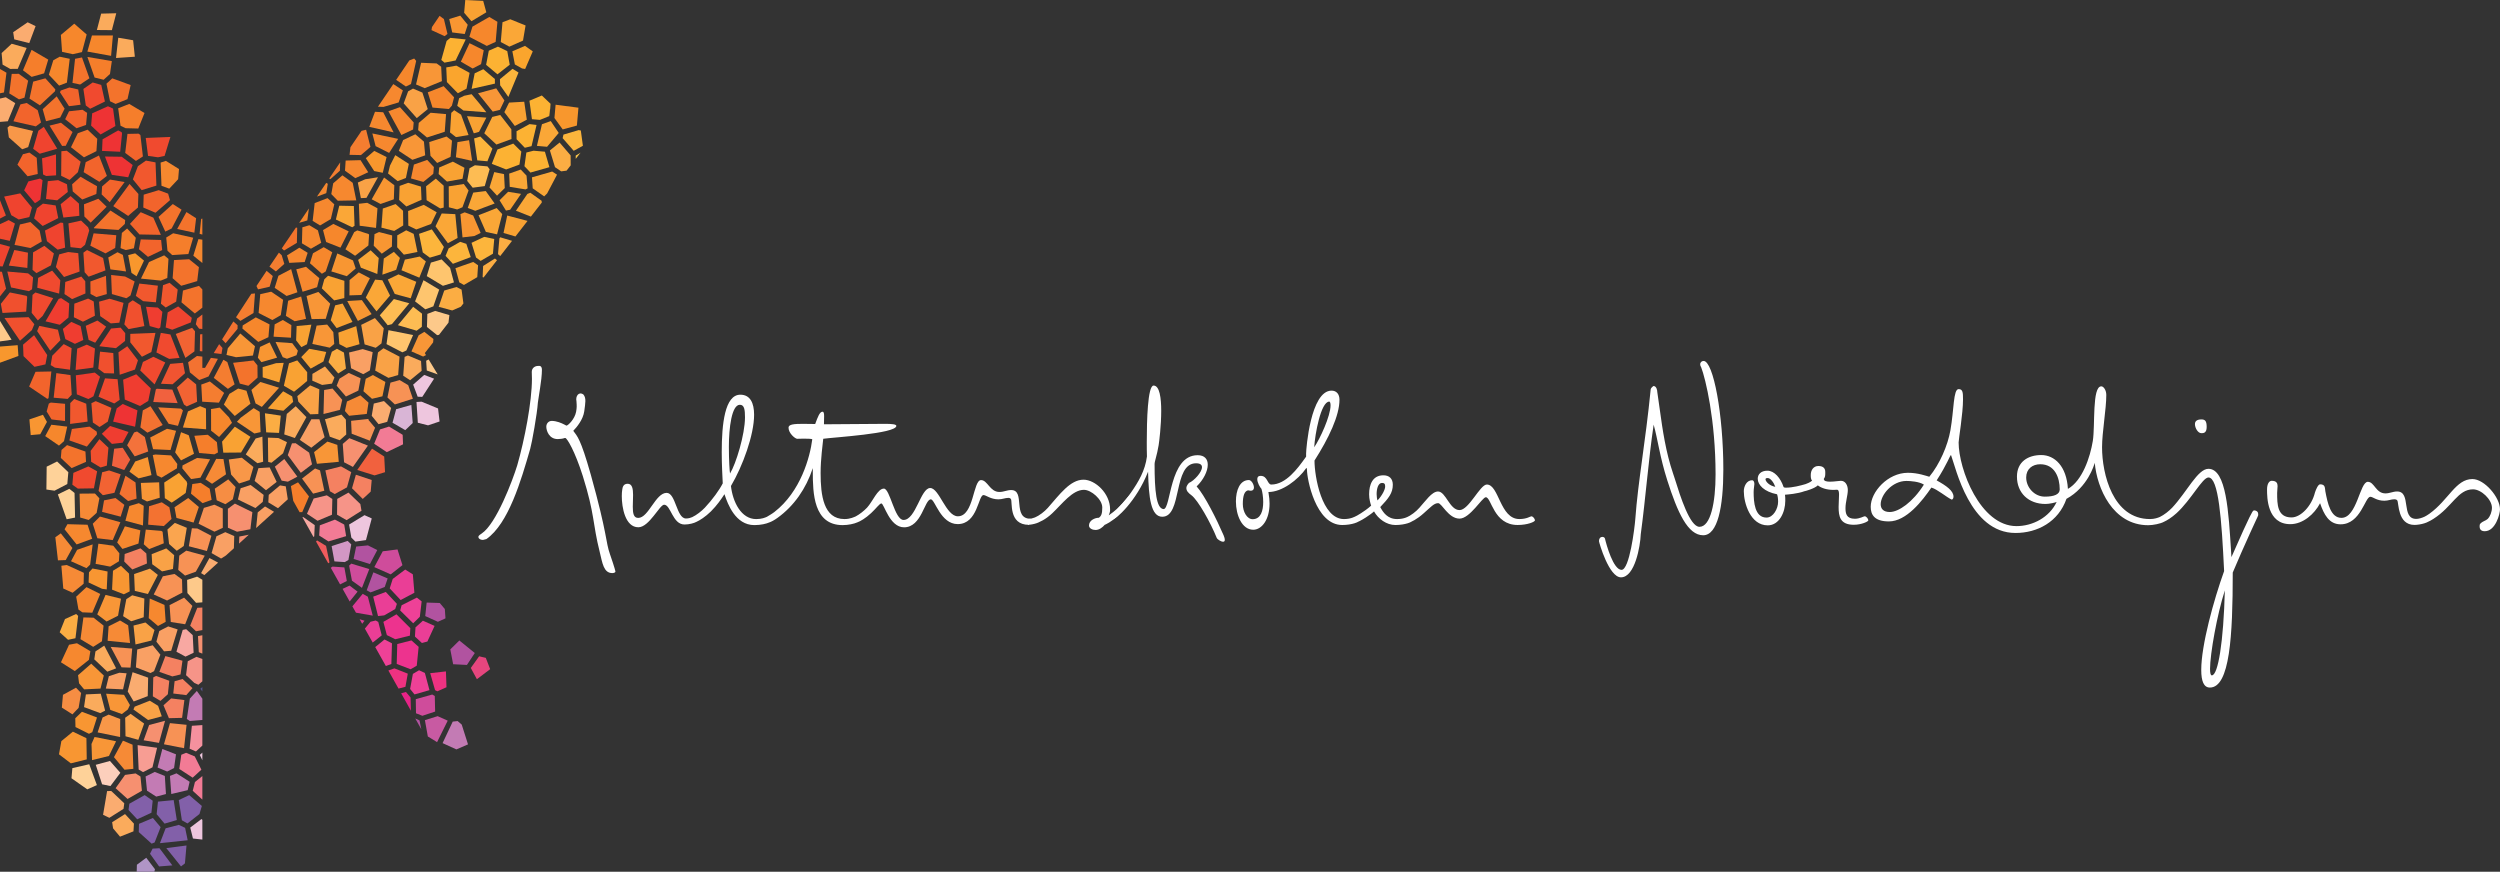 <?xml version="1.0" encoding="utf-8"?>
<!-- Generator: Adobe Illustrator 16.0.3, SVG Export Plug-In . SVG Version: 6.00 Build 0)  -->
<!DOCTYPE svg PUBLIC "-//W3C//DTD SVG 1.1//EN" "http://www.w3.org/Graphics/SVG/1.1/DTD/svg11.dtd">
<svg version="1.1" xmlns="http://www.w3.org/2000/svg" xmlns:xlink="http://www.w3.org/1999/xlink" x="0px" y="0px"
	 width="179.818px" height="62.702px" viewBox="0 0 179.818 62.702" enable-background="new 0 0 179.818 62.702"
	 xml:space="preserve">
<rect x="0" y="0" width="179.818" height="62.702" fill="#333333" stroke="none"/>
<g id="Layer_1">
</g>
<g id="Layer_2">
	<polygon fill="#FAAB5C" points="8.047,2.168 8.362,0.953 7.276,0.98 6.968,2.158 	"/>
	<polygon fill="#F6872C" points="4.464,3.727 5.236,3.898 5.896,3.747 6.234,2.482 5.341,1.703 4.377,2.512 	"/>
	<polygon fill="#F6872C" points="8.121,2.55 6.613,2.55 6.285,3.711 7.99,4.018 	"/>
	<path fill="#FAAB5C" d="M8.345,4.171L9.699,4.08L9.575,2.896c0,0-0.703-0.129-1.069-0.181l0,0L8.345,4.171z"/>
	<polygon fill="#F57E2B" points="8.044,4.395 6.286,4.096 6.804,5.576 7.454,5.737 7.91,5.323 	"/>
	<polygon fill="#F3732C" points="5.213,5.961 5.763,6.08 6.432,5.631 5.897,4.132 5.399,4.229 	"/>
	<polygon fill="#F6872C" points="4.812,5.944 5.015,4.229 4.293,4.079 3.833,4.336 3.515,5.376 4.251,6.157 	"/>
	<polygon fill="#F57E2B" points="1.653,5.056 2.276,5.529 3.173,5.275 3.47,4.287 2.271,3.587 	"/>
	<path fill="#FAAB5C" d="M1.277,4.952l0.639-1.501L0.84,3.146L0.116,3.818c0,0,0.025,0.272,0.035,0.406
		c0.01,0.145,0.033,0.422,0.033,0.422l0.55,0.311L1.277,4.952z"/>
	<polygon fill="#FAAC70" points="2.104,3.1 2.561,1.88 1.989,1.603 0.948,2.316 1.025,2.831 	"/>
	<path fill="#F57E2B" d="M0.465,5.231L0.465,5.231L0.465,5.231C0.314,5.139,0,4.963,0,4.963V6.71l0.288-0.06L0.465,5.231z"/>
	<polygon fill="#F3732C" points="1.761,7.024 2.024,5.805 1.351,5.309 0.843,5.316 0.668,6.719 0.668,6.719 0.668,6.719 
		1.365,7.147 	"/>
	<polygon fill="#F3732C" points="3.265,5.634 2.386,5.872 2.122,7.091 2.867,7.576 3.952,6.568 3.981,6.431 	"/>
	<polygon fill="#F2642C" points="4.372,6.512 4.314,6.635 4.962,7.637 5.793,7.534 5.626,6.435 4.991,6.292 	"/>
	<polygon fill="#F04A2F" points="6.667,5.932 5.997,6.397 6.173,7.585 6.485,7.822 7.545,7.303 7.282,6.107 	"/>
	<polygon fill="#F3732C" points="9.398,6.118 8.076,5.635 7.657,6.019 7.914,7.282 8.317,7.476 9.17,7.13 	"/>
	<polygon fill="#F57E2B" points="8.5,7.789 8.67,9.046 9.036,9.221 9.947,9.245 10.395,8.129 9.297,7.474 	"/>
	<polygon fill="#EE3334" points="8.131,7.81 7.765,7.644 6.631,8.15 6.554,9.036 7.232,9.673 8.301,9.066 	"/>
	<polygon fill="#F2642C" points="4.964,8.004 4.687,8.575 5.505,9.224 6.19,8.986 6.267,8.118 5.936,7.896 	"/>
	<polygon fill="#F3732C" points="4.329,8.456 4.648,7.819 4.078,6.93 3.07,7.855 3.31,8.717 	"/>
	<polygon fill="#F2642C" points="2.952,8.809 2.714,7.93 1.92,7.405 1.474,7.506 0.965,8.722 2.577,9.09 	"/>
	<polygon fill="#FAAC70" points="0.563,8.722 1.097,7.421 0.416,6.994 0,7.089 0,8.769 	"/>
	<path fill="#F89748" d="M1.594,10.736l0.433-0.154c0,0,0.116-0.384,0.174-0.58c0.063-0.213,0.173-0.58,0.173-0.58L0.71,9.032
		L0.54,9.174l0.096,0.709L1.594,10.736z"/>
	<polygon fill="#EF442F" points="2.384,10.7 2.86,11.057 4.116,10.694 3.151,9.123 2.76,9.404 	"/>
	<polygon fill="#F2642C" points="3.562,9.036 4.466,10.497 4.729,10.485 5.219,9.496 4.385,8.828 	"/>
	<polygon fill="#F3732C" points="6.995,9.984 6.301,9.328 5.596,9.582 5.105,10.589 6.039,11.317 6.936,10.871 	"/>
	<polygon fill="#EE3334" points="8.5,9.381 7.378,10.018 7.339,10.854 8.646,10.916 8.646,10.915 8.646,10.916 8.777,9.615 
		8.752,9.508 	"/>
	<polygon fill="#F2642C" points="9.006,10.999 9.006,11 9.778,11.575 10.278,11.251 10.099,9.713 9.968,9.614 9.167,9.631 	"/>
	<polygon fill="#F04A2F" points="11.839,11.213 12.256,9.85 10.483,9.922 10.649,11.214 11.363,11.314 	"/>
	<path fill="#F6882F" d="M11.931,11.57l-0.379,0.125l0.064,1.668l0.56,0.206l0.637-0.679V12.89l0.063-0.729V12.16
		C12.559,11.966,11.931,11.57,11.931,11.57z"/>
	<polygon fill="#F1582E" points="10.497,11.551 9.92,11.954 9.557,12.902 10.189,13.675 11.25,13.349 11.187,11.681 	"/>
	<polygon fill="#EE3334" points="7.549,11.258 8.046,12.578 9.221,12.751 9.543,11.869 8.755,11.275 	"/>
	<polygon fill="#F2642C" points="6.166,11.661 6.016,12.383 7.145,13.076 7.689,12.651 7.117,11.185 	"/>
	<polygon fill="#F1582E" points="5.005,12.942 5.604,12.384 5.802,11.629 4.804,10.842 4.415,10.878 4.4,12.645 	"/>
	<polygon fill="#EF3D30" points="4.036,12.612 4.027,11.106 3.023,11.386 3.098,12.548 3.318,12.659 	"/>
	<path fill="#F2642C" d="M1.983,12.678l0.731-0.164l-0.073-1.161l-0.527-0.378L1.65,11.091l-0.398,0.753c0,0,0.262,0.288,0.35,0.397
		L1.983,12.678z"/>
	<path fill="#EE3334" d="M2.514,14.613L2.514,14.613L2.514,14.613L2.514,14.613c0.146-0.069,0.391-0.264,0.391-0.264l0.156-1.386
		l-0.182-0.12L2.038,13.05l-0.301,0.639L2.514,14.613z"/>
	<polygon fill="#EF442F" points="2.111,15.61 2.294,14.927 1.456,13.908 0.299,14.14 0.812,15.479 1.344,15.788 	"/>
	<polygon fill="#EF442F" points="4.819,13.258 4.181,12.957 3.439,13.032 3.31,14.315 4.115,14.409 4.876,13.806 	"/>
	<path fill="#F2642C" d="M6.978,13.395c-0.398-0.213-1.183-0.682-1.183-0.682l-0.607,0.542l0.043,0.512l0.684,0.584l1.015-0.4
		L6.978,13.395z"/>
	<path fill="#F2642C" d="M9.318,13.231l-1.172,1.595l1.075,0.707c0,0,0.206-0.193,0.342-0.303c0.104-0.084,0.358-0.302,0.358-0.302
		l0.033-0.977L9.318,13.231z"/>
	<polygon fill="#F2642C" points="12.092,13.929 11.414,13.677 10.336,14.003 10.307,14.928 11.185,15.302 12.226,14.396 	"/>
	<polygon fill="#F3732C" points="11.402,15.601 11.888,16.658 12.345,16.436 13.059,15.081 12.429,14.676 	"/>
	<path fill="#F3732C" d="M13.98,16.736l0.126-1.039c0,0,0,0,0,0.001v-0.001c-0.234-0.146-0.695-0.445-0.695-0.445l-0.667,1.219
		L13.98,16.736z"/>
	<polygon fill="#F57E2B" points="14.357,16.821 14.555,16.872 14.555,15.723 14.47,15.747 	"/>
	<polygon fill="#F6882F" points="13.906,18.392 14.555,18.918 14.555,17.239 14.272,17.199 	"/>
	<polygon fill="#F57E2B" points="13.549,18.273 13.896,17.097 12.455,16.778 11.956,17.084 12.047,18.037 12.388,18.347 	"/>
	<path fill="#F2642C" d="M11.59,17.262l-1.466-0.041l-0.132,0.706l0.652,0.548l1.022-0.488c0,0-0.026-0.241-0.039-0.354
		C11.613,17.506,11.59,17.262,11.59,17.262z"/>
	<polygon fill="#F57E2B" points="9.143,16.436 8.766,16.753 8.67,17.847 9.039,17.985 9.631,17.86 9.768,17.103 	"/>
	<polygon fill="#F2642C" points="10.121,15.262 9.347,16.104 10.032,16.863 11.57,16.893 11.031,15.656 	"/>
	<polygon fill="#F3732C" points="8.979,16.106 9.004,15.829 7.944,15.142 6.751,16.384 6.765,16.42 6.766,16.42 6.765,16.42 
		8.521,16.539 	"/>
	<path fill="#F04A2F" d="M5.816,17.859l0.302-0.254c0,0,0.101-0.332,0.15-0.512c0.053-0.191,0.149-0.512,0.149-0.512l-0.081-0.234
		l-0.503-0.481l-0.91,0.2l0.147,1.71L5.816,17.859z"/>
	<polygon fill="#EF442F" points="3.233,16.584 3.377,17.349 4.146,17.958 4.684,17.813 4.542,16.033 4.362,16.01 	"/>
	<polygon fill="#F2642C" points="3.008,17.368 2.849,16.585 2.186,15.967 1.435,16.146 1.044,17.616 2.196,17.84 	"/>
	<polygon fill="#F04A2F" points="1.073,16.08 0.623,15.83 0,16.125 0,17.169 0.702,17.324 1.073,16.08 	"/>
	<polygon fill="#F2642C" points="7.343,13.408 7.311,13.983 7.892,14.542 8.963,13.096 7.911,12.916 	"/>
	<polygon fill="#EF442F" points="4.558,15.649 5.706,15.522 5.678,14.646 5.078,14.103 4.362,14.688 4.558,15.649 	"/>
	<polygon fill="#F2642C" points="7.073,14.295 6.041,14.694 6.069,15.571 6.521,16.014 7.67,14.872 7.073,14.295 	"/>
	<polygon fill="#F04A2F" points="0,14.404 0,15.72 0.425,15.498 0,14.404 	"/>
	<polygon fill="#EF442F" points="4.188,15.688 4.004,14.778 3.089,14.646 2.657,14.976 2.453,15.71 3.07,16.254 4.188,15.688 	"/>
	<polygon fill="#F2642C" points="6.497,17.674 7.587,18.225 8.286,17.83 8.362,16.919 6.733,16.784 6.497,17.674 	"/>
	<polygon fill="#F1582E" points="5.999,18.173 6.086,19.58 6.372,19.902 7.585,19.448 7.417,18.559 6.261,17.985 5.999,18.173 	"/>
	<polygon fill="#F0502E" points="5.723,19.53 5.629,18.21 4.884,18.128 4.256,18.3 4.02,19.206 4.604,19.923 5.723,19.53 	"/>
	<polygon fill="#F0502E" points="2.339,19.409 2.616,19.644 3.662,19.088 3.877,18.231 3.19,17.682 2.379,18.153 2.339,19.409 	"/>
	<polygon fill="#F0502E" points="1.967,19.272 2.01,18.174 1.029,17.982 0.634,19.103 	"/>
	<polygon fill="#EF442F" points="0.718,17.746 0,17.551 0,19.152 0.19,19.169 0.718,17.746 	"/>
	<polygon fill="#F0502E" points="0.14,19.55 0,19.537 0,21.318 0.437,20.766 0.14,19.55 	"/>
	<polygon fill="#F04A2F" points="0.526,19.531 0.794,20.674 2.082,20.944 2.305,20.806 2.379,19.955 2.02,19.661 	"/>
	<polygon fill="#F04A2F" points="2.744,19.987 2.682,20.699 4.254,21.117 4.338,20.162 3.752,19.464 2.744,19.987 	"/>
	<polygon fill="#F0502E" points="5.183,21.513 6.145,21.107 6.134,20.231 5.849,19.892 4.695,20.28 4.637,21.15 5.183,21.513 	"/>
	<polygon fill="#F2642C" points="6.927,21.368 7.681,21.153 7.621,19.837 6.5,20.246 6.51,21.139 6.927,21.368 	"/>
	<polygon fill="#F57E2B" points="8.451,18.142 7.788,18.521 7.94,19.375 9.065,19.525 8.837,18.333 8.451,18.142 	"/>
	<polygon fill="#F8972D" points="9.722,18.219 9.221,18.35 9.458,19.63 9.822,19.872 10.357,18.746 9.722,18.219 	"/>
	<polygon fill="#F6872C" points="10.717,18.848 10.14,20.04 11.563,20.182 12.033,19.995 12.118,18.621 11.809,18.365 
		10.717,18.848 	"/>
	<polygon fill="#F3732C" points="12.514,18.707 12.417,20.012 13.034,20.555 14.184,20.219 14.306,19.215 13.604,18.646 
		12.514,18.707 	"/>
	<polygon fill="#F3732C" points="14.311,20.563 13.161,20.898 13.053,21.746 14.015,22.548 14.555,22.129 14.555,20.821 
		14.311,20.563 	"/>
	<polygon fill="#F1582E" points="12.195,20.342 11.726,20.511 11.574,21.845 11.918,22.119 12.672,21.695 12.782,20.83 
		12.782,20.831 12.782,20.83 12.195,20.342 	"/>
	<polygon fill="#F1582E" points="11.355,20.548 10.021,20.396 9.769,21.284 10.295,21.663 11.216,21.743 	"/>
	<polygon fill="#F2642C" points="7.993,19.781 8.048,21.151 9.089,21.452 9.387,21.251 9.685,20.245 8.998,19.888 	"/>
	<polygon fill="#F0502E" points="1.957,21.347 1.896,21.277 0.71,21.034 0.061,21.852 0.179,22.51 1.884,22.414 	"/>
	<polygon fill="#F04A2F" points="2.721,23.047 3.063,22.728 3.823,21.446 2.547,21.037 2.339,21.212 2.278,22.501 2.278,22.501 
		2.278,22.501 2.721,23.047 	"/>
	<polygon fill="#EF3D30" points="4.303,23.36 4.926,22.838 4.926,22.838 4.926,22.838 4.979,21.827 4.4,21.444 4.221,21.498 
		3.274,23.113 4.303,23.36 	"/>
	<polygon fill="#F0502E" points="6.827,22.707 6.741,21.685 6.34,21.475 5.346,21.842 5.313,22.819 5.967,23.139 6.827,22.707 	"/>
	<polygon fill="#F0502E" points="7.969,23.262 8.585,23.21 8.885,21.784 7.879,21.486 7.125,21.7 7.209,22.74 7.969,23.262 	"/>
	<polygon fill="#F0502E" points="10.112,21.962 9.549,21.598 9.251,21.799 8.942,23.329 9.245,23.67 10.384,23.455 10.112,21.962 	
		"/>
	<polygon fill="#EF3D30" points="11.681,22.432 11.357,22.123 10.505,22.066 10.769,23.454 11.418,23.633 11.529,23.556 
		11.529,23.555 11.529,23.556 	"/>
	<polygon fill="#EF442F" points="12.063,22.465 11.914,23.554 12.39,23.718 13.731,23.188 13.794,22.861 12.816,22.041 
		12.063,22.465 	"/>
	<polygon fill="#F26333" points="14.175,22.912 14.086,23.324 14.321,23.642 14.555,23.661 14.555,22.62 14.175,22.912 	"/>
	<polygon fill="#F26333" points="14.372,25.256 14.555,25.273 14.555,24.032 14.391,24.051 	"/>
	<polygon fill="#F26333" points="13.333,25.743 13.985,25.274 14.025,23.826 13.819,23.581 12.644,24.021 13.333,25.743 	"/>
	<polygon fill="#F04A2F" points="11.565,23.943 11.25,25.351 12.171,25.816 12.913,25.741 12.256,24.057 11.565,23.943 	"/>
	<polygon fill="#F1582E" points="9.372,24.014 9.371,24.626 10.208,25.661 10.886,25.318 11.181,23.944 9.372,24.014 	"/>
	<polygon fill="#EF442F" points="8.337,25.044 8.337,25.044 8.995,24.523 9.009,23.965 8.677,23.568 7.988,23.631 7.143,24.903 	"/>
	<polygon fill="#F04A2F" points="6.85,24.65 7.633,23.494 7.007,23.055 6.168,23.437 6.377,24.452 6.85,24.65 	"/>
	<polygon fill="#EF3D30" points="5.391,24.732 5.992,24.453 5.799,23.456 5.126,23.152 4.521,23.66 4.702,24.393 5.391,24.732 	"/>
	<polygon fill="#F0502E" points="3.615,25.225 4.347,24.467 4.167,23.716 2.826,23.441 2.671,23.813 3.615,25.225 	"/>
	<polygon fill="#F0502E" points="2.47,23.322 2.059,22.814 0.321,22.872 1.438,24.51 2.293,23.744 2.47,23.322 	"/>
	<polygon fill="#FDC98A" points="0,23.08 0,24.556 0.832,24.438 0,23.08 	"/>
	<polygon fill="#F8972D" points="1.271,24.827 0,24.927 0,26.09 1.325,25.602 1.271,24.827 	"/>
	<polygon fill="#EF442F" points="3.267,26.209 3.396,25.538 2.453,24.108 1.658,24.791 1.691,25.616 2.481,26.385 3.267,26.209 	"/>
	<polygon fill="#F04A2F" points="5.035,26.592 5.152,25.045 4.584,24.75 3.758,25.587 3.646,26.26 3.946,26.443 	"/>
	<polygon fill="#EF442F" points="5.437,26.609 6.711,26.44 6.831,25.069 6.831,25.069 6.242,24.79 5.553,25.079 5.437,26.609 	"/>
	<polygon fill="#F0502E" points="7.196,25.293 7.07,26.524 7.498,26.842 7.498,26.842 7.498,26.842 8.206,26.861 8.149,25.395 
		7.196,25.293 	"/>
	<polygon fill="#F04A2F" points="9.923,25.917 9.154,24.905 8.521,25.339 8.607,26.956 9.707,26.58 9.923,25.917 	"/>
	<polygon fill="#F04A2F" points="11.887,26.071 11.03,25.663 10.28,26.035 10.087,26.648 11.119,27.648 11.887,26.071 	"/>
	<polygon fill="#EF3D30" points="8.856,27.311 8.977,28.738 10.073,29.202 10.665,28.834 10.849,27.939 9.8,26.921 	"/>
	<polygon fill="#F04A2F" points="8.217,29.021 8.607,28.759 8.457,27.275 7.553,27.214 7.087,28.538 8.217,29.021 	"/>
	<polygon fill="#EF3D30" points="6.355,28.701 6.722,28.506 7.195,27.096 6.818,26.8 5.455,26.995 5.527,28.366 6.355,28.701 	"/>
	<polygon fill="#F1582E" points="3.861,28.605 4.868,28.693 5.158,28.387 5.071,26.979 4.052,26.838 	"/>
	<polygon fill="#F2642C" points="3.491,28.644 3.694,26.719 3.694,26.72 3.694,26.719 2.555,26.742 2.095,27.804 3.399,28.688 
		3.491,28.644 	"/>
	<polygon fill="#F89632" points="3.09,29.833 2.115,30.167 2.209,31.296 2.896,31.233 3.377,30.348 3.09,29.833 	"/>
	<polygon fill="#F2642C" points="3.51,29.03 3.355,29.594 3.707,30.167 4.677,30.286 4.681,29.045 3.656,28.955 3.51,29.03 	"/>
	<polygon fill="#F1582E" points="5.053,28.99 5.044,30.493 6.301,30.324 6.203,29.038 5.341,28.7 5.053,28.99 	"/>
	<polygon fill="#F1582E" points="7.159,30.714 7.752,30.328 8.014,29.337 6.885,28.853 6.574,29 6.68,30.392 7.159,30.714 	"/>
	<polygon fill="#EE3334" points="8.396,29.37 8.138,30.327 9.716,30.692 9.888,29.518 8.826,29.058 8.396,29.37 	"/>
	<polygon fill="#F37231" points="10.273,29.517 10.096,30.743 10.604,31.12 11.703,30.568 10.824,29.215 10.273,29.517 	"/>
	<polygon fill="#F3723B" points="9.859,31.037 9.645,31.106 9.144,32.024 9.687,32.824 10.662,32.473 10.42,31.437 9.859,31.037 	
		"/>
	<polygon fill="#EF3D30" points="9.245,31.071 7.917,30.64 7.326,31.201 8.05,31.929 8.827,31.84 9.245,31.071 	"/>
	<polygon fill="#F2642C" points="6.974,31.239 6.955,31.046 6.444,30.687 5.17,30.854 4.992,31.679 6.248,32.121 6.974,31.239 	"/>
	<polygon fill="#F6872C" points="4.603,31.732 4.835,30.686 3.691,30.551 3.252,31.369 4.242,32.051 4.603,31.732 	"/>
	<polygon fill="#F3732C" points="6.188,33.219 6.146,32.479 4.823,32.015 4.425,32.364 4.375,32.938 5.15,33.669 6.188,33.219 	"/>
	<polygon fill="#FED299" points="4.915,33.964 4.107,33.193 3.357,33.565 3.337,35.21 3.924,35.294 4.841,34.815 4.915,33.964 	"/>
	<polygon fill="#F0502E" points="7.236,33.624 7.686,33.489 7.799,32.204 7.152,31.588 6.52,32.426 6.556,33.215 7.236,33.624 	"/>
	<polygon fill="#F1613E" points="8.052,33.503 8.936,33.808 9.368,33.06 8.83,32.207 8.212,32.276 	"/>
	<polygon fill="#F04A2F" points="5.277,34.013 5.204,34.864 5.599,35.144 6.756,35.124 6.985,33.899 6.352,33.548 5.277,34.013 	"/>
	<polygon fill="#FED299" points="4.794,37.349 5.399,37.228 5.362,35.456 4.985,35.159 4.163,35.562 4.794,37.349 	"/>
	<polygon fill="#F68A36" points="6.382,37.401 6.951,36.89 7.148,35.841 6.828,35.497 5.725,35.507 5.767,37.224 6.382,37.401 	"/>
	<polygon fill="#F26333" points="7.395,35.618 8.232,35.444 8.681,34.118 7.848,33.837 7.347,33.968 7.089,35.312 	"/>
	<polygon fill="#F37231" points="9.213,36.038 9.823,35.864 9.749,34.702 9.021,34.218 8.593,35.53 9.213,36.038 	"/>
	<polygon fill="#F37231" points="13.532,26.058 13.661,26.786 14.33,27.335 15,27.078 15.672,25.808 15.169,25.74 14.748,26.458 
		14.555,26.458 14.555,25.648 14.167,25.605 13.532,26.058 	"/>
	<polygon fill="#F05431" points="13.307,26.843 13.162,26.096 12.245,26.172 11.578,27.602 12.414,27.64 12.414,27.64 12.414,27.64 
		13.307,26.843 	"/>
	<polygon fill="#F26333" points="12.727,27.876 13.232,29.093 13.43,29.233 14.177,28.896 14.11,27.647 13.506,27.157 
		12.727,27.876 	"/>
	<polygon fill="#F1613E" points="12.397,28.022 11.284,27.961 11.21,28.007 11.025,28.917 12.778,28.996 12.397,28.022 	"/>
	<polygon fill="#F47D30" points="11.377,29.298 12.131,30.484 12.801,30.63 13.159,29.524 13.014,29.389 13.014,29.389 	"/>
	<polygon fill="#F6882F" points="12.012,30.841 10.802,31.47 11.009,32.31 12.263,32.368 12.664,30.985 12.012,30.841 	"/>
	<polygon fill="#F89632" points="10.627,32.872 9.724,33.195 9.31,33.927 9.968,34.407 10.897,34.173 	"/>
	<polygon fill="#F6882F" points="11.185,32.692 10.989,32.729 11.281,34.188 11.616,34.358 12.726,33.685 12.753,33.373 
		12.299,32.756 	"/>
	<polygon fill="#F89632" points="13.022,31.087 12.598,32.537 13.02,33.115 13.954,32.638 13.58,31.311 13.022,31.087 	"/>
	<polygon fill="#F68A36" points="13.11,33.683 13.742,34.456 14.416,34.358 15.109,33.038 14.173,32.938 13.129,33.476 	"/>
	<polygon fill="#F9A233" points="12.854,35.815 13.357,35.456 13.468,34.8 13.468,34.8 13.431,34.647 12.871,34.013 11.813,34.708 
		11.855,35.833 12.352,36.155 12.854,35.815 	"/>
	<polygon fill="#F89637" points="11.447,34.692 10.131,34.735 10.206,35.88 10.574,36.069 11.49,35.802 11.447,34.692 	"/>
	<polygon fill="#F37231" points="8.944,36.313 8.305,35.819 7.484,35.991 7.342,36.819 8.677,37.163 8.944,36.313 	"/>
	<polygon fill="#F6882F" points="10.338,36.382 10.338,36.382 9.986,36.192 9.304,36.396 9.019,37.456 10.284,37.794 10.284,37.794 
		10.284,37.794 	"/>
	<polygon fill="#F47D30" points="8.109,38.847 8.659,37.563 7.19,37.155 6.673,37.671 7.002,38.714 	"/>
	<polygon fill="#F6882F" points="6.631,38.751 6.299,37.743 4.851,37.704 4.644,38.069 5.511,39.161 6.631,38.751 	"/>
	<polygon fill="#F68A36" points="4.729,40.284 5.208,39.415 4.373,38.362 3.98,38.642 4.168,40.304 4.729,40.284 	"/>
	<polygon fill="#F6882F" points="6.218,40.866 6.485,40.61 6.665,39.157 5.546,39.548 5.107,40.368 6.218,40.866 	"/>
	<polygon fill="#F89632" points="7.677,42.396 7.737,41.106 6.654,40.89 6.402,41.163 6.373,41.896 7.343,42.351 	"/>
	<polygon fill="#F68A36" points="4.414,40.692 4.551,42.331 5.224,42.636 6.015,41.987 6.031,41.202 4.804,40.64 4.414,40.692 	"/>
	<polygon fill="#F6882F" points="6.875,40.558 7.925,40.755 8.554,40.372 8.554,40.37 8.554,40.372 8.586,39.798 8.145,39.251 
		7.076,39.106 	"/>
	<polygon fill="#F6882F" points="5.479,42.919 5.643,43.843 5.923,44.044 6.638,44.071 7.211,42.722 6.221,42.231 5.479,42.919 	"/>
	<polygon fill="#FBAD43" points="4.893,46.019 5.427,45.907 5.489,45.405 5.489,45.405 5.62,44.298 5.475,44.161 4.673,44.528 
		4.293,45.476 4.893,46.019 	"/>
	<polygon fill="#F68A36" points="5.789,45.974 6.703,46.526 7.333,46.126 7.449,44.999 6.729,44.429 6.729,44.429 6,44.409 
		5.789,45.974 5.789,45.974 	"/>
	<polygon fill="#F6882F" points="6.394,47.462 6.5,46.841 5.536,46.267 4.967,46.374 4.384,47.636 5.379,48.267 	"/>
	<polygon fill="#FAAB5C" points="6.782,47.425 7.719,48.312 8.353,48.071 7.498,46.438 6.866,46.854 6.782,47.425 	"/>
	<polygon fill="#F89637" points="5.687,49.149 6.051,49.583 7.228,49.528 7.467,48.589 6.562,47.737 5.614,48.565 5.687,49.149 	"/>
	<polygon fill="#F68D43" points="5.211,51.382 5.654,50.913 5.835,49.847 5.466,49.464 4.529,49.976 4.448,50.896 5.211,51.382 	"/>
	<polygon fill="#FAAB5C" points="7.561,51.114 7.248,49.897 6.177,49.946 6.044,50.86 7.213,51.294 7.561,51.114 	"/>
	<polygon fill="#F89632" points="6.4,52.78 6.639,52.663 6.976,51.606 5.892,51.196 5.414,51.663 5.429,52.294 6.4,52.78 	"/>
	<polygon fill="#F89632" points="6.216,53.097 5.242,52.626 4.413,53.306 4.242,54.255 5.095,54.905 6.239,54.62 6.216,53.097 	"/>
	<polygon fill="#FED299" points="6.419,54.97 5.205,55.249 5.142,55.978 6.278,56.776 6.97,56.47 6.419,54.97 	"/>
	<polygon fill="#FCCFBC" points="7.944,56.538 8.657,55.585 7.909,54.733 6.888,55.011 7.343,56.413 7.944,56.538 	"/>
	<polygon fill="#FAAC70" points="8.938,57.778 8,56.892 7.702,56.901 7.413,58.606 7.866,58.823 8.885,58.177 8.938,57.778 	"/>
	<polygon fill="#FAAB5C" points="8.066,59.138 8.133,59.581 8.624,60.167 8.623,60.165 8.624,60.167 8.622,60.183 9.601,59.796 
		9.632,59.241 8.992,58.554 	"/>
	<polygon fill="#B095C6" points="10.52,61.696 9.846,62.198 9.833,62.702 11.103,62.702 11.147,62.522 10.52,61.696 	"/>
	<polygon fill="#8260A9" points="10.979,61.038 10.79,61.407 11.444,62.321 12.396,62.245 11.472,61.011 10.979,61.038 	"/>
	<polygon fill="#8260A9" points="13.414,60.813 11.963,61.003 13.02,62.319 13.302,62.099 	"/>
	<polygon fill="#EEC6DE" points="13.684,59.524 13.878,60.312 14.555,60.388 14.555,58.966 14.489,58.913 13.684,59.524 	"/>
	<polygon fill="#8260A9" points="12.861,59.331 11.912,59.579 11.503,60.646 13.499,60.437 13.314,59.544 12.861,59.331 	"/>
	<polygon fill="#8260A9" points="11.123,60.595 11.552,59.495 10.997,58.835 9.998,59.255 9.981,59.849 10.905,60.681 
		11.123,60.595 	"/>
	<polygon fill="#8260A9" points="12.86,57.546 13.082,58.999 13.482,59.228 14.347,58.55 14.52,57.97 13.608,57.19 12.86,57.546 	
		"/>
	<polygon fill="#8260A9" points="11.267,58.562 11.837,59.241 12.717,58.983 12.492,57.548 11.363,57.659 	"/>
	<polygon fill="#8260A9" points="10.983,57.591 10.406,57.19 9.302,57.81 9.245,58.261 9.869,58.929 10.891,58.458 	"/>
	<polygon fill="#F69070" points="9.175,57.468 10.206,56.876 10.104,55.853 9.756,55.63 8.994,55.737 8.315,56.692 9.175,57.468 	
		"/>
	<polygon fill="#C37BB4" points="11.936,57.114 11.856,55.812 11.13,55.521 10.472,55.849 10.574,56.872 11.237,57.298 
		11.936,57.114 	"/>
	<polygon fill="#C37BB4" points="13.64,56.231 12.695,55.624 12.224,55.81 12.32,57.112 13.5,56.833 13.64,56.231 	"/>
	<polygon fill="#F27B95" points="14.023,56.247 13.863,56.88 14.555,57.513 14.555,55.819 	"/>
	<polygon fill="#F27B95" points="13.04,54.288 12.897,55.308 13.858,55.937 14.485,55.36 14.009,54.407 13.385,54.146 13.04,54.288 
			"/>
	<polygon fill="#C37BB4" points="12.024,55.495 12.52,55.241 12.658,54.257 11.677,53.872 11.332,55.206 12.024,55.495 	"/>
	<polygon fill="#F79D93" points="10.966,55.192 11.299,53.786 9.898,53.595 9.973,55.351 10.289,55.536 10.966,55.192 	"/>
	<polygon fill="#F68A36" points="9.592,55.3 9.534,53.563 8.842,53.274 8.196,54.46 8.956,55.366 9.592,55.3 	"/>
	<polygon fill="#F89637" points="6.62,54.673 7.836,54.376 8.349,53.317 6.801,53.009 6.581,53.513 6.62,54.673 	"/>
	<polygon fill="#F89748" points="8.646,51.718 7.815,51.399 7.378,51.606 7.022,52.679 8.638,53.011 8.646,51.718 	"/>
	<polygon fill="#FAA54F" points="9.949,53.214 10.367,52.044 9.396,51.347 9.004,51.626 9.027,52.958 9.949,53.214 	"/>
	<polygon fill="#F69070" points="10.726,52.146 10.331,53.247 11.436,53.433 11.871,51.843 	"/>
	<polygon fill="#F79255" points="12.224,52.013 11.793,53.534 13.238,53.815 13.42,52.134 13.421,52.138 13.421,52.134 
		12.224,52.013 	"/>
	<polygon fill="#F5919E" points="13.638,53.853 13.638,53.853 13.638,53.853 14.093,54.05 14.555,53.626 14.555,52.153 13.8,52.204 
			"/>
	<polygon fill="#C37BB4" points="13.655,50.249 13.439,51.716 13.655,51.858 14.555,51.786 14.555,50.253 14.158,49.698 
		13.655,50.249 	"/>
	<polygon fill="#EEC6DE" points="14.555,54.685 14.555,54.132 14.368,54.3 14.555,54.685 	"/>
	<polygon fill="#575695" points="14.555,49.737 14.555,49.419 14.411,49.542 	"/>
	<polygon fill="#F48161" points="12.31,50.235 11.759,50.729 12.149,51.657 13.097,51.634 13.262,50.354 12.31,50.235 	"/>
	<polygon fill="#F9A246" points="10.773,50.399 9.686,50.829 9.598,51.03 10.651,51.788 11.637,51.524 11.371,50.767 10.773,50.399 
			"/>
	<polygon fill="#F89637" points="9.195,51.03 9.346,50.712 8.921,49.976 7.633,49.897 7.934,51.062 8.764,51.36 9.195,51.03 	"/>
	<polygon fill="#F9A064" points="8.587,48.388 7.83,48.636 7.612,49.526 8.85,49.583 9.105,48.429 	"/>
	<polygon fill="#FAAC70" points="10.627,50.071 10.655,48.743 9.535,48.349 9.187,49.735 9.614,50.456 10.627,50.071 	"/>
	<polygon fill="#F48161" points="12.176,48.966 11.227,48.618 11.024,48.724 10.993,50.085 11.542,50.413 12.073,49.935 	"/>
	<polygon fill="#F48161" points="12.558,48.999 12.463,49.882 13.397,49.999 13.844,49.495 13.132,48.837 12.558,48.999 	"/>
	<polygon fill="#F69488" points="13.506,47.56 13.383,48.563 13.981,49.122 14.268,49.253 14.555,49.005 14.555,47.396 
		14.128,47.245 13.506,47.56 	"/>
	<polygon fill="#F48161" points="13.124,47.524 11.894,47.19 11.462,48.325 12.396,48.653 12.985,48.511 13.124,47.524 	"/>
	<polygon fill="#F69070" points="14.298,46.911 14.555,47.013 14.555,45.692 14.241,45.751 14.298,46.911 	"/>
	<polygon fill="#F8A8A2" points="13.143,45.306 12.691,46.876 13.342,47.229 13.927,46.948 13.862,45.683 13.393,45.257 
		13.143,45.306 	"/>
	<polygon fill="#F9A064" points="10.982,46.411 9.871,46.716 9.775,48.003 10.825,48.409 11.082,48.274 11.535,47.089 	"/>
	<polygon fill="#F79255" points="9.389,48.021 9.509,46.649 7.962,46.53 8.744,47.999 	"/>
	<polygon fill="#F9A064" points="12.098,45.056 11.457,45.386 11.249,46.153 11.801,46.849 12.313,46.808 12.778,45.274 
		12.098,45.056 	"/>
	<polygon fill="#F9A246" points="9.602,44.995 9.745,46.354 10.89,46.071 11.112,45.319 10.461,44.774 9.602,44.995 	"/>
	<polygon fill="#F68A36" points="7.741,46.091 9.352,46.249 9.218,44.979 8.636,44.63 7.812,45.048 	"/>
	<polygon fill="#F89637" points="7.59,42.79 6.994,44.19 7.667,44.704 8.491,44.286 8.703,43.062 7.59,42.79 	"/>
	<polygon fill="#FAA54F" points="9.512,42.817 9.085,43.097 8.855,44.317 9.436,44.685 10.336,44.396 10.384,43.052 9.512,42.817 	
		"/>
	<polygon fill="#F6882F" points="11.917,44.726 11.831,43.511 10.769,43.05 10.697,44.46 11.365,45.026 11.917,44.726 	"/>
	<polygon fill="#F79255" points="13.241,42.987 12.196,43.524 12.283,44.739 13.318,44.901 13.837,43.581 13.241,42.987 	"/>
	<polygon fill="#F48161" points="13.678,45.003 14.097,45.405 14.555,45.321 14.555,43.698 14.191,43.718 13.678,45.003 	"/>
	<polygon fill="#FDC98A" points="13.458,41.712 13.48,42.657 14.102,43.358 14.555,43.325 14.555,41.7 14.178,41.476 13.458,41.712 
			"/>
	<polygon fill="#F79255" points="13.093,41.681 12.551,41.282 11.713,41.452 11.057,42.759 12.016,43.194 13.115,42.626 
		13.093,41.681 	"/>
	<polygon fill="#F9A246" points="10.782,40.899 9.646,41.29 9.697,42.503 10.64,42.724 11.354,41.351 10.782,40.899 	"/>
	<polygon fill="#F89632" points="8.06,42.411 8.905,42.747 9.326,42.538 9.281,41.257 8.7,40.7 8.127,41.052 	"/>
	<polygon fill="#F48161" points="10.527,39.81 10.104,39.44 8.967,39.849 8.937,40.39 8.937,40.39 8.937,40.39 8.937,40.39 
		9.517,40.962 10.569,40.53 10.527,39.81 	"/>
	<polygon fill="#F9A246" points="11.959,39.444 10.908,39.86 10.949,40.583 11.657,41.099 12.441,40.923 12.528,39.933 
		12.529,39.933 12.529,39.933 11.959,39.444 	"/>
	<polygon fill="#F79255" points="12.893,39.964 12.893,39.964 12.894,39.964 12.821,40.991 12.82,40.991 12.82,40.991 13.31,41.401 
		14.087,41.118 14.729,39.968 13.397,39.606 12.893,39.964 	"/>
	<polygon fill="#FAAC70" points="14.463,41.222 14.698,41.364 15.686,40.468 15.065,40.138 14.463,41.222 	"/>
	<polygon fill="#F9A064" points="16.848,38.56 16.207,38.276 15.569,38.571 15.219,39.782 15.901,40.175 16.249,39.956 
		16.823,39.435 	"/>
	<polygon fill="#F69070" points="17.194,39.099 17.896,38.46 17.213,38.593 	"/>
	<polygon fill="#F79255" points="13.801,37.997 13.582,39.29 14.882,39.632 15.205,38.54 14.201,38.015 13.801,37.997 	"/>
	<polygon fill="#FAA54F" points="13.216,39.274 13.436,37.964 12.574,37.61 12.043,38.087 12.161,39.13 12.714,39.616 
		13.216,39.274 	"/>
	<polygon fill="#F68A36" points="11.781,39.079 11.696,38.249 11.601,38.185 10.485,38.093 10.341,39.146 10.341,39.146 
		10.341,39.146 10.729,39.495 11.781,39.079 	"/>
	<polygon fill="#F6882F" points="8.806,39.483 9.96,39.097 10.096,38.146 8.983,37.854 8.428,39.015 8.806,39.483 	"/>
	<polygon fill="#F37231" points="12.183,36.489 11.637,36.128 10.72,36.415 10.656,37.739 10.655,37.739 10.655,37.739 
		11.784,37.839 12.337,37.327 12.183,36.489 	"/>
	<polygon fill="#F68A36" points="13.924,37.587 14.302,36.466 13.535,35.821 12.551,36.487 12.692,37.253 13.924,37.587 	"/>
	<polygon fill="#F79255" points="16.023,36.581 15.418,36.302 14.663,36.532 14.283,37.671 15.423,38.243 16.025,37.964 
		16.023,36.581 	"/>
	<polygon fill="#F69070" points="18.153,36.839 16.895,36.222 16.39,36.595 16.393,37.96 17.05,38.245 18.011,38.067 18.011,38.067 
			"/>
	<polygon fill="#F9A064" points="18.537,36.854 18.422,37.981 19.712,36.812 19.063,36.429 18.537,36.854 	"/>
	<polygon fill="#F57E2B" points="15.222,35.952 15.081,35.151 14.436,34.728 13.833,34.815 13.738,35.507 14.57,36.19 
		15.222,35.952 	"/>
	<polygon fill="#F68D43" points="16.946,35.034 16.417,34.479 15.449,35.149 15.586,35.983 16.209,36.265 16.747,35.911 
		16.946,35.034 	"/>
	<polygon fill="#F9A064" points="18.962,35.595 18.026,34.884 17.307,35.118 17.113,35.925 18.371,36.542 18.9,36.097 	"/>
	<polygon fill="#F9A064" points="20.141,34.913 19.329,35.593 19.3,36.134 19.994,36.554 20.701,35.913 20.555,34.981 
		20.141,34.913 	"/>
	<polygon fill="#F68A36" points="16.257,34.116 16.073,33.016 15.549,33.006 14.773,34.476 15.252,34.798 16.257,34.116 	"/>
	<polygon fill="#F89748" points="17.196,34.776 17.953,34.528 18.228,33.589 17.394,32.922 16.455,33.05 16.623,34.132 
		17.196,34.776 	"/>
	<polygon fill="#F9A064" points="18.588,33.673 18.314,34.593 19.131,35.261 19.9,34.663 19.396,33.62 18.588,33.673 	"/>
	<polygon fill="#F69070" points="19.769,33.567 20.259,34.571 20.707,34.646 21.386,34.284 20.447,33.014 19.769,33.567 	"/>
	<polygon fill="#FAAB5C" points="18.926,33.213 18.873,31.406 18.39,31.539 17.677,32.684 18.514,33.316 18.926,33.213 	"/>
	<polygon fill="#F9A233" points="17.339,32.549 18.015,31.419 16.889,30.69 15.973,31.766 16.061,32.56 17.339,32.549 	"/>
	<polygon fill="#F57E2B" points="14.948,31.272 13.979,31.346 14.326,32.583 15.42,32.679 15.677,32.544 15.602,31.803 
		14.948,31.272 	"/>
	<polygon fill="#F6872C" points="15.18,29.421 15.184,30.979 15.757,31.431 16.687,30.41 16.475,30.024 15.802,29.317 15.18,29.421 
			"/>
	<polygon fill="#F89632" points="13.157,30.749 14.825,30.877 14.816,29.389 14.395,29.212 13.521,29.591 13.157,30.749 	"/>
	<polygon fill="#F47D30" points="15.745,28.963 16.122,28.261 15.092,27.437 14.477,27.662 14.544,28.893 15.745,28.963 	"/>
	<polygon fill="#F89632" points="16.101,29.099 16.887,29.92 18.013,29.039 17.728,28.104 17.129,27.947 16.5,28.33 16.101,29.099 	
		"/>
	<polygon fill="#F89637" points="17.042,30.336 18.298,31.181 18.744,31.08 18.68,29.622 18.248,29.356 17.313,30.045 
		17.042,30.336 	"/>
	<polygon fill="#FBAD43" points="20.072,31.138 20.195,29.895 19.056,29.726 19.146,31.098 	"/>
	<polygon fill="#FAAB5C" points="21.209,31.506 22.04,30.004 21.27,29.219 20.626,29.775 20.444,31.246 21.209,31.506 	"/>
	<polygon fill="#F9A064" points="23.349,31.448 22.972,30.155 22.395,30.157 21.564,31.642 22.391,32.204 23.349,31.448 	"/>
	<polygon fill="#FAAB5C" points="24.432,31.665 24.905,31.252 24.877,30.182 24.559,29.821 23.374,30.155 23.72,31.41 
		24.432,31.665 	"/>
	<polygon fill="#F79255" points="26.508,30.133 25.254,30.268 25.295,31.198 26.599,31.697 26.978,30.768 26.502,30.202 
		26.508,30.133 	"/>
	<polygon fill="#F27B95" points="28.99,31.959 28.963,31.274 27.982,30.681 27.334,30.887 26.912,31.917 27.821,32.521 	"/>
	<polygon fill="#F1613E" points="27.695,33.962 27.636,32.838 26.758,32.271 25.696,33.804 26.939,34.194 27.695,33.962 	"/>
	<polygon fill="#F69070" points="25.384,33.585 26.463,32.053 25.127,31.517 24.654,31.93 24.748,33.251 25.384,33.585 	"/>
	<polygon fill="#F89637" points="24.366,33.217 24.263,32 23.549,31.763 22.59,32.52 22.797,33.359 24.366,33.217 	"/>
	<polygon fill="#F69070" points="22.237,32.558 21.264,31.878 21,31.89 20.699,32.738 21.637,34.009 22.443,33.398 22.237,32.558 	
		"/>
	<polygon fill="#FAA54F" points="19.531,33.282 20.36,32.604 20.641,31.806 20.019,31.506 19.27,31.477 19.291,33.227 
		19.531,33.282 	"/>
	<polygon fill="#F48161" points="26.735,34.526 25.597,34.147 25.319,35.12 26.092,35.888 26.663,35.36 26.663,35.36 	"/>
	<polygon fill="#F48161" points="24.076,35.536 24.958,35.054 25.264,33.96 24.53,33.546 23.402,33.833 23.727,35.331 
		24.076,35.536 	"/>
	<polygon fill="#F79255" points="23.327,35.296 23.018,33.833 22.662,33.696 21.724,34.421 22.521,35.507 23.327,35.296 	"/>
	<polygon fill="#F57E2B" points="22.224,35.708 21.438,34.692 20.924,34.962 21.092,36.024 21.548,36.839 21.74,36.837 
		22.224,35.708 	"/>
	<polygon fill="#F69488" points="23.904,35.888 23.508,35.628 22.561,35.858 22.08,36.954 22.841,37.458 23.876,37.024 
		23.904,35.888 	"/>
	<polygon fill="#F69488" points="24.927,37.413 26.001,36.737 25.92,36.257 25.064,35.431 24.256,35.884 24.243,37.021 
		24.927,37.413 	"/>
	<polygon fill="#EEC6DE" points="25.562,38.956 26.323,38.847 26.739,37.29 26.218,37.054 25.109,37.728 25.271,38.667 
		25.562,38.956 	"/>
	<polygon fill="#F27B95" points="24.759,37.731 24.09,37.374 23.004,37.786 22.957,38.519 23.62,38.942 24.896,38.563 
		24.759,37.731 	"/>
	<polygon fill="#F8A8A2" points="22.638,37.772 21.814,37.192 21.752,37.202 22.55,38.626 22.603,38.573 	"/>
	<polygon fill="#F15B5D" points="23.452,39.261 22.804,38.87 22.732,38.95 23.609,40.515 23.698,40.454 23.452,39.261 	"/>
	<polygon fill="#D297C4" points="25.006,38.907 23.853,39.278 24.054,40.38 24.803,40.429 25.061,40.276 25.264,39.157 
		25.006,38.907 	"/>
	<polygon fill="#B153A0" points="27.135,39.565 26.465,39.228 25.618,39.312 25.435,40.204 26.609,40.569 27.135,39.565 	"/>
	<polygon fill="#CF4C9B" points="28.947,40.651 28.592,39.519 27.529,39.653 26.923,40.79 28.102,41.313 28.947,40.651 	"/>
	<polygon fill="#EA3E96" points="29.694,41.312 29.146,40.966 28.248,41.64 28.031,42.321 28.815,43.159 29.806,42.634 
		29.694,41.312 	"/>
	<polygon fill="#B153A0" points="27.673,42.22 27.884,41.608 26.855,41.167 26.375,42.456 26.653,42.61 27.673,42.22 	"/>
	<polygon fill="#CF4C9B" points="25.266,40.54 25.112,40.685 25.315,41.769 26.034,42.282 26.561,40.933 25.266,40.54 	"/>
	<polygon fill="#CF4C9B" points="24.769,40.812 23.917,40.753 23.793,40.841 24.461,42.034 24.945,41.79 24.769,40.812 	"/>
	<polygon fill="#CF4C9B" points="25.145,42.12 24.642,42.354 25.151,43.263 25.719,42.556 25.145,42.12 	"/>
	<polygon fill="#DB3C96" points="26.811,44.28 26.457,42.919 26.09,42.712 25.345,43.61 25.603,44.069 26.811,44.28 	"/>
	<polygon fill="#EA3E96" points="28.426,43.808 28.547,43.433 27.747,42.577 26.842,42.917 27.191,44.312 27.634,44.263 
		28.426,43.808 	"/>
	<polygon fill="#DB3C96" points="25.866,44.538 26.05,44.868 26.218,44.646 25.866,44.538 	"/>
	<polygon fill="#EA3E96" points="27.208,44.733 27.024,44.63 26.649,44.72 26.244,45.214 26.808,46.218 27.456,45.7 27.208,44.733 	
		"/>
	<polygon fill="#ED338E" points="29.483,45.72 29.514,45.181 28.516,44.185 27.575,44.729 27.825,45.681 28.429,45.978 
		29.483,45.72 	"/>
	<polygon fill="#EE4197" points="30.328,43.257 29.985,42.983 28.888,43.532 28.784,43.909 29.719,44.831 30.197,44.364 
		30.328,43.257 	"/>
	<polygon fill="#B153A0" points="30.688,43.341 30.587,44.312 31.495,44.724 32.042,44.476 31.995,43.806 31.631,43.372 
		30.688,43.341 	"/>
	<polygon fill="#EA3E96" points="30.347,46.249 30.741,46.144 31.26,45.019 30.417,44.646 29.886,45.124 29.845,45.786 
		30.347,46.249 	"/>
	<polygon fill="#EE4197" points="28.193,46.272 27.657,45.997 26.989,46.542 27.753,47.905 28.15,47.757 28.193,46.272 	"/>
	<polygon fill="#ED338E" points="29.977,47.88 30.112,46.526 30.112,46.526 29.594,46.063 28.573,46.323 28.535,47.755 
		29.534,48.138 29.977,47.88 	"/>
	<polygon fill="#EE3281" points="29.331,48.454 28.368,48.073 27.934,48.226 28.664,49.528 29.161,49.401 29.331,48.454 	"/>
	<polygon fill="#EE4197" points="30.561,48.403 30.141,48.21 29.698,48.47 29.498,49.554 29.813,49.948 30.89,49.64 30.561,48.403 	
		"/>
	<polygon fill="#EE3281" points="31.293,49.64 31.46,49.724 32.115,49.431 32.075,48.292 30.944,48.419 31.293,49.64 	"/>
	<polygon fill="#CF4C9B" points="31.273,50.06 31.09,49.956 29.906,50.288 29.922,51.304 30.379,51.485 31.298,51.181 31.273,50.06 
			"/>
	<polygon fill="#E82388" points="29.199,49.772 28.853,49.866 29.557,51.12 29.531,50.169 29.199,49.772 	"/>
	<polygon fill="#B153A0" points="29.867,51.675 30.304,52.454 30.175,51.815 29.867,51.675 	"/>
	<polygon fill="#C85AA2" points="30.562,51.798 30.773,52.972 31.438,53.38 32.203,51.835 31.479,51.511 30.562,51.798 	"/>
	<polygon fill="#C37BB4" points="32.917,51.864 32.564,51.903 31.834,53.45 32.827,53.903 33.663,53.54 33.21,52.116 32.917,51.864 
			"/>
	<polygon fill="#E6467E" points="34.301,48.854 35.256,48.132 34.942,47.317 34.462,47.206 33.863,48.044 34.301,48.854 	"/>
	<polygon fill="#B153A0" points="32.593,47.776 33.585,47.827 34.15,46.97 33.04,46.067 32.389,46.71 	"/>
	<polygon fill="#F47D30" points="16.875,27.645 16.351,26.042 16.067,25.877 15.376,27.181 16.393,27.97 16.875,27.645 	"/>
	<polygon fill="#F3732C" points="18.233,25.927 16.766,26.096 17.247,27.59 17.863,27.749 18.527,27.159 18.517,26.283 
		18.233,25.927 	"/>
	<polygon fill="#F9A233" points="18.891,26.404 18.896,27.14 20.089,27.506 20.405,26.099 19.86,26.121 18.891,26.404 	"/>
	<polygon fill="#F89637" points="18.728,27.475 18.083,28.048 18.383,29.019 18.833,29.268 20.073,27.89 18.728,27.475 	"/>
	<polygon fill="#F9A233" points="21.086,28.905 21.016,28.515 20.366,28.143 19.261,29.376 20.384,29.544 21.086,28.905 	"/>
	<polygon fill="#FAA54F" points="23.878,27.593 24.057,27.153 23.374,26.358 22.47,26.893 22.462,27.381 23.17,27.688 
		23.878,27.593 	"/>
	<polygon fill="#F79255" points="24.417,27.237 24.215,27.744 24.882,28.52 25.777,28.091 25.941,27.213 25.083,26.823 
		24.417,27.237 	"/>
	<polygon fill="#F9A246" points="22.32,29.801 22.899,29.781 22.968,28.003 22.31,27.718 21.385,28.494 21.456,28.886 22.32,29.801 
			"/>
	<polygon fill="#F68A36" points="24.956,28.877 24.809,29.563 25.11,29.905 26.382,29.771 26.506,28.96 25.922,28.437 
		24.956,28.877 	"/>
	<polygon fill="#F79255" points="24.616,28.76 23.918,27.946 23.313,28.051 23.268,29.779 24.448,29.479 24.616,28.76 	"/>
	<polygon fill="#F9A233" points="21.621,27.798 22.093,27.401 22.096,26.771 21.383,25.922 20.787,26.132 20.418,27.745 
		21.15,28.176 21.621,27.798 	"/>
	<polygon fill="#FAAC70" points="27.618,28.847 26.885,29.028 26.737,29.907 27.228,30.51 27.854,30.338 28.134,29.347 
		27.618,28.847 	"/>
	<polygon fill="#D9B5D6" points="29.685,30.428 29.588,29.124 28.494,29.432 28.233,30.405 29.149,30.94 29.685,30.428 	"/>
	<polygon fill="#EEC6DE" points="29.957,28.912 30.053,30.407 30.789,30.594 31.618,30.316 31.508,29.38 30.325,28.892 	"/>
	<polygon fill="#EEC6DE" points="29.716,27.666 30.042,28.534 30.373,28.546 31.223,27.238 30.512,26.966 	"/>
	<polygon fill="#F79255" points="28.747,27.336 28.083,27.523 27.868,28.589 28.401,29.091 29.697,28.68 29.362,27.705 
		28.747,27.336 	"/>
	<polygon fill="#F89637" points="26.306,27.245 26.14,28.141 26.757,28.685 27.508,28.505 27.721,27.474 26.819,26.975 
		26.306,27.245 	"/>
	<polygon fill="#FAAB5C" points="29.103,25.67 29.002,27.025 29.002,27.025 29.002,27.026 29.498,27.35 30.327,26.67 30.284,25.966 
		29.34,25.568 29.103,25.67 	"/>
	<polygon fill="#FDC98A" points="30.697,26.649 31.482,26.93 30.832,25.854 30.653,25.946 30.697,26.649 	"/>
	<polygon fill="#FBAD43" points="24.739,25.358 24.237,25.087 23.869,25.3 23.628,26.049 24.327,26.862 24.883,26.508 
		24.739,25.358 	"/>
	<polygon fill="#F9A246" points="28.737,25.655 27.583,25.048 27.189,25.346 26.987,26.657 27.938,27.178 28.639,26.977 
		28.737,25.655 	"/>
	<polygon fill="#F9A064" points="25.106,25.355 25.252,26.488 26.125,26.914 26.604,26.642 26.806,25.329 26.09,25.109 
		25.106,25.355 	"/>
	<polygon fill="#F9A233" points="21.666,25.685 22.346,26.514 23.266,25.999 23.465,25.317 22.243,25.087 21.666,25.685 	"/>
	<polygon fill="#F89637" points="16.976,25.694 18.193,25.573 18.34,24.903 17.283,23.988 16.386,25.048 16.291,25.529 
		16.976,25.694 	"/>
	<polygon fill="#F89632" points="18.703,24.953 18.548,25.727 18.8,26.046 19.931,25.725 19.396,24.629 18.703,24.953 	"/>
	<polygon fill="#F89637" points="21.019,24.683 19.818,24.596 20.336,25.69 20.641,25.805 21.328,25.55 21.426,25.226 
		21.019,24.683 21.019,24.683 	"/>
	<polygon fill="#F37231" points="17.085,23.656 17.09,23.395 16.784,23.122 15.974,24.41 16.225,24.684 17.085,23.656 	"/>
	<polygon fill="#F26333" points="15.929,25.462 16.002,25.031 15.763,24.754 15.373,25.396 	"/>
	<polygon fill="#F6872C" points="19.307,24.253 19.387,23.333 18.399,22.827 17.456,23.409 17.437,23.635 18.577,24.592 
		19.307,24.253 	"/>
	<polygon fill="#F6872C" points="19.755,23.33 19.678,24.216 20.931,24.29 20.957,23.383 20.342,23.015 19.755,23.33 	"/>
	<polygon fill="#F9A233" points="21.299,24.479 21.676,24.968 22.079,24.759 22.395,23.352 21.336,23.451 	"/>
	<polygon fill="#F9A246" points="26.968,22.877 25.98,23.367 26.225,24.771 27.025,25.016 27.438,24.702 27.604,23.614 
		26.968,22.877 	"/>
	<polygon fill="#F9A233" points="24.339,23.924 24.407,24.752 24.925,25.024 25.858,24.757 25.622,23.459 24.339,23.924 	"/>
	<polygon fill="#F89637" points="24.041,24.737 23.975,23.892 23.975,23.892 23.975,23.892 23.975,23.892 23.533,23.346 
		22.773,23.419 22.466,24.739 23.72,25.007 24.041,24.737 	"/>
	<polygon fill="#FEC56E" points="27.941,23.749 27.801,24.752 28.939,25.341 29.23,25.209 29.713,24.097 27.941,23.749 	"/>
	<polygon fill="#F89637" points="31.155,24.607 31.155,24.607 31.175,24.382 30.521,23.869 30.114,24.114 29.593,25.275 
		30.435,25.646 30.642,25.54 30.556,25.397 31.153,24.628 31.155,24.607 	"/>
	<polygon fill="#FDBC53" points="28.189,23.315 29.44,21.815 28.33,21.509 27.317,22.68 27.885,23.394 28.189,23.315 	"/>
	<polygon fill="#FDC98A" points="32.323,22.663 31.299,22.363 30.738,22.577 30.709,23.519 31.444,24.108 31.578,24.083 
		32.258,23.207 	"/>
	<polygon fill="#FDBC53" points="30.355,22.561 29.716,22.067 28.62,23.389 29.968,23.786 30.342,23.504 30.355,22.561 	"/>
	<polygon fill="#FAA737" points="28.055,21.257 27.503,20.159 26.982,20.113 26.31,21.401 27.08,22.396 28.055,21.257 	"/>
	<polygon fill="#F89632" points="26.031,21.587 24.976,21.652 25.742,23.084 26.73,22.593 26.031,21.587 	"/>
	<polygon fill="#F6872C" points="20.561,22.719 21.191,23.106 22.012,22.933 21.662,21.327 20.726,21.631 20.561,22.719 	"/>
	<polygon fill="#F89637" points="22.898,20.998 22.05,21.291 22.413,22.951 23.429,22.935 23.751,21.843 22.898,20.998 	"/>
	<polygon fill="#F9A233" points="24.645,21.833 24.108,21.962 23.787,23.035 24.211,23.598 25.352,23.155 24.645,21.833 	"/>
	<polygon fill="#F6882F" points="18.602,22.512 19.59,23.019 20.197,22.669 20.364,21.564 19.505,20.981 18.72,21.158 	"/>
	<polygon fill="#F47D30" points="18.34,21.107 18.076,21.133 16.976,22.82 17.292,23.08 18.234,22.515 18.234,22.515 	"/>
	<polygon fill="#F6882F" points="21.309,19.372 21.762,20.986 22.806,20.657 22.968,20.007 22.007,19.188 21.309,19.372 	"/>
	<polygon fill="#F6882F" points="21.392,21.023 20.942,19.357 20.025,19.837 19.757,20.706 20.615,21.288 21.392,21.023 	"/>
	<polygon fill="#F47D30" points="19.396,20.622 19.621,19.854 19.175,19.479 18.448,20.572 18.558,20.812 19.396,20.622 	"/>
	<polygon fill="#F89632" points="25.143,20.145 25.134,21.246 25.993,21.217 26.606,20.011 25.804,19.591 25.143,20.145 	"/>
	<polygon fill="#F9A233" points="23.327,20.091 23.148,20.74 24.035,21.605 24.767,21.441 24.771,20.199 23.595,19.834 
		23.327,20.091 	"/>
	<polygon fill="#FAA737" points="29.943,20.268 28.66,19.735 27.893,20.105 28.396,21.146 29.542,21.457 29.943,20.268 	"/>
	<polygon fill="#FEC56E" points="29.854,21.677 30.592,22.248 31.17,22.037 31.591,20.831 30.46,20.155 	"/>
	<polygon fill="#FBAD43" points="32.832,20.643 31.952,20.898 31.553,22.07 32.527,22.331 33.148,22.061 33.332,21.825 33.2,20.832 
		32.832,20.643 	"/>
	<polygon fill="#FBAD43" points="34.749,19.131 34.714,19.933 34.781,19.959 35.747,18.717 35.601,18.593 34.749,19.131 	"/>
	<polygon fill="#FEC56E" points="32.375,19.273 31.764,18.659 30.991,18.89 30.696,19.86 31.859,20.558 32.651,20.313 
		32.375,19.273 	"/>
	<polygon fill="#FAA737" points="34.386,19.081 34.039,18.841 32.758,19.289 33.036,20.311 33.37,20.497 34.329,19.934 
		34.329,19.934 34.329,19.934 34.386,19.081 	"/>
	<polygon fill="#F9A233" points="28.496,19.406 28.764,18.555 28.329,18.114 27.605,18.594 27.503,19.756 28.496,19.406 	"/>
	<polygon fill="#FAA737" points="25.955,19.254 27.14,19.707 27.24,18.561 26.659,18.003 25.759,18.694 25.955,19.254 	"/>
	<polygon fill="#FAA737" points="30.631,18.806 30.189,18.452 29.12,18.674 28.878,19.439 30.161,19.972 30.631,18.806 	"/>
	<polygon fill="#F89632" points="24.26,18.23 23.832,19.522 24.939,19.865 25.583,19.309 25.389,18.731 24.26,18.23 	"/>
	<polygon fill="#F6872C" points="22.292,18.933 23.152,19.69 23.43,19.522 23.899,18.146 23.285,17.778 22.512,18.218 
		22.292,18.933 	"/>
	<polygon fill="#F6882F" points="21.914,18.848 22.13,18.185 21.531,17.816 20.644,18.369 20.807,18.908 21.914,18.848 	"/>
	<polygon fill="#F3732C" points="21.353,17.469 21.377,16.387 21.287,16.364 20.269,17.864 20.43,18.018 	"/>
	<polygon fill="#F47D30" points="20.45,18.981 20.26,18.353 20.06,18.174 19.381,19.175 19.843,19.523 20.45,18.981 	"/>
	<polygon fill="#F6872C" points="23.235,16.549 23.457,17.408 24.489,17.813 25.081,16.641 23.974,16.106 23.235,16.549 	"/>
	<polygon fill="#F6882F" points="22.365,17.89 23.103,17.464 22.866,16.568 22.251,16.2 21.748,16.349 21.717,17.501 22.365,17.89 	
		"/>
	<polygon fill="#F89632" points="25.479,16.692 24.846,17.932 25.54,18.396 26.497,17.656 26.546,16.891 26.517,16.836 
		26.517,16.836 25.7,16.571 25.479,16.692 	"/>
	<polygon fill="#F89632" points="26.937,16.838 26.881,17.673 27.46,18.248 28.188,17.734 28.205,16.932 27.264,16.691 
		26.937,16.838 	"/>
	<polygon fill="#FCB53C" points="30.917,18.533 31.689,18.303 31.93,17.764 31.061,16.498 30.14,16.82 30.408,18.156 30.917,18.533 
			"/>
	<polygon fill="#FCB53C" points="33.859,18.493 33.541,17.538 33.099,17.395 32.271,17.864 32.048,18.404 32.576,18.976 
		33.859,18.493 	"/>
	<polygon fill="#FCB53C" points="34.827,17.038 33.915,17.466 34.242,18.526 34.571,18.765 35.456,18.248 35.549,17.188 
		34.827,17.038 	"/>
	<polygon fill="#FAA737" points="29.047,18.316 30.025,18.123 29.755,16.821 29.217,16.564 28.573,16.929 28.568,17.785 
		29.047,18.316 	"/>
	<polygon fill="#FAA737" points="34.421,15.48 34.946,16.681 35.753,16.856 36.125,15.401 35.726,14.965 34.421,15.48 	"/>
	<polygon fill="#FBAD43" points="35.92,17.151 35.919,17.152 35.92,17.151 35.82,18.279 35.82,18.278 35.82,18.279 35.979,18.419 
		36.831,17.322 35.979,17.068 35.92,17.151 	"/>
	<polygon fill="#F9A233" points="36.483,15.503 36.217,16.757 37.074,17.009 37.944,15.889 36.483,15.503 	"/>
	<polygon fill="#F9A233" points="31.412,15.27 30.48,14.733 29.356,15.177 29.369,16.229 29.939,16.506 31.007,16.109 31.412,15.27 
			"/>
	<polygon fill="#F89632" points="34.572,16.753 34.034,15.499 33.425,15.271 33.115,15.401 33.267,17.076 34.115,16.976 
		34.572,16.753 	"/>
	<polygon fill="#FAA737" points="32.913,17.115 32.748,15.403 31.772,15.354 31.324,16.277 32.215,17.492 32.913,17.115 	"/>
	<polygon fill="#F9A233" points="27.464,16.009 27.464,16.009 27.432,16.373 28.355,16.611 29.003,16.214 28.99,15.162 
		28.455,14.678 27.534,15 	"/>
	<polygon fill="#FAA737" points="24.402,14.796 24.159,15.79 25.335,16.348 25.502,16.239 25.451,14.818 24.402,14.796 	"/>
	<polygon fill="#F89632" points="26.416,14.588 25.814,14.657 25.869,16.237 27.046,16.393 27.151,14.984 	"/>
	<polygon fill="#F6872C" points="22.105,15.855 22.217,14.995 21.517,16.027 22.105,15.855 	"/>
	<polygon fill="#F6882F" points="22.488,15.889 23.02,16.215 23.794,15.758 24.044,14.695 23.559,14.25 22.635,14.606 	"/>
	<polygon fill="#F6882F" points="24.295,14.438 25.626,14.413 25.369,13.148 24.629,12.611 23.967,13.184 23.829,13.959 
		24.295,14.438 	"/>
	<polygon fill="#F6882F" points="23.578,13.22 23.466,13.153 22.796,14.141 23.468,13.893 23.578,13.22 	"/>
	<polygon fill="#F9A246" points="26.267,12.895 25.738,13.129 25.956,14.25 26.359,14.232 27.188,12.748 26.267,12.895 	"/>
	<polygon fill="#F89632" points="26.735,14.336 27.371,14.671 28.327,14.335 28.363,13.323 27.625,12.769 26.735,14.336 	"/>
	<polygon fill="#F9A233" points="32.883,15.065 33.264,14.907 33.702,13.703 33.357,13.235 32.276,13.403 32.284,14.908 
		32.883,15.065 	"/>
	<polygon fill="#FAA737" points="34.94,13.741 34.038,13.854 33.645,14.958 34.187,15.162 35.579,14.637 34.94,13.741 	"/>
	<polygon fill="#F9A233" points="31.915,14.929 31.912,13.354 31.345,12.85 30.648,13.4 30.684,14.401 31.664,14.994 31.915,14.929 
			"/>
	<polygon fill="#F9A233" points="28.744,13.374 28.708,14.386 29.228,14.851 30.319,14.369 30.279,13.421 29.358,13.148 
		28.744,13.374 	"/>
	<polygon fill="#FAA737" points="38.148,13.864 37.932,13.95 37.109,15.156 38.185,15.58 38.97,14.568 38.956,14.442 38.148,13.864 
			"/>
	<polygon fill="#F9A233" points="35.932,14.405 36.393,15.146 36.695,15.085 37.478,13.945 36.546,13.794 35.932,14.405 	"/>
	<polygon fill="#FAA737" points="37.455,12.194 36.625,12.488 36.664,13.438 37.803,13.624 37.949,13.55 37.872,12.633 
		37.455,12.194 	"/>
	<polygon fill="#FAA737" points="38.316,13.547 39.141,14.126 39.352,13.917 40.065,12.563 39.717,12.339 38.264,12.755 
		38.316,13.547 	"/>
	<polygon fill="#FAA737" points="36.306,13.528 36.254,12.526 35.55,12.377 35.208,13.484 35.751,14.074 36.306,13.528 	"/>
	<polygon fill="#F6882F" points="29.771,11.837 29.562,12.833 30.449,13.086 31.165,12.501 31.181,12.327 31.181,12.327 
		31.181,12.327 31.181,12.327 31.207,12.015 31.208,12.015 31.208,12.015 30.728,11.501 29.771,11.837 	"/>
	<polygon fill="#FDBC53" points="33.999,13.501 34.867,13.385 35.218,12.173 35.061,11.967 34.158,11.888 33.772,12.1 
		33.604,13.012 33.999,13.501 	"/>
	<polygon fill="#F9A233" points="33.268,12.859 33.407,12.067 32.571,11.627 31.59,12.049 31.549,12.518 32.148,13.06 
		33.268,12.859 	"/>
	<polygon fill="#F8972D" points="26.913,12.304 27.532,12.428 27.806,11.298 26.917,10.853 26.312,11.377 26.913,12.304 	"/>
	<polygon fill="#F9A233" points="29.196,12.802 29.407,11.787 28.431,11.159 28.05,11.913 27.912,12.479 28.6,13.028 29.196,12.802 
			"/>
	<polygon fill="#F47D30" points="24.107,12.583 24.448,12.28 24.468,11.678 23.68,12.838 23.766,12.886 24.107,12.583 	"/>
	<polygon fill="#F6882F" points="24.815,12.278 25.557,12.815 26.485,12.389 25.932,11.519 24.862,11.548 	"/>
	<polygon fill="#F47D30" points="25.143,11.137 25.964,11.154 26.646,10.566 26.333,9.332 26.005,9.412 25.204,10.593 	"/>
	<polygon fill="#F89637" points="28.685,10.85 29.661,11.495 30.582,11.173 30.493,10.186 29.874,9.659 28.998,10.071 28.685,10.85 
			"/>
	<polygon fill="#F6882F" points="28.639,9.988 26.782,9.598 27.018,10.511 27.99,10.999 28.639,9.988 	"/>
	<polygon fill="#F89632" points="32.116,9.82 30.875,10.219 30.963,11.206 31.443,11.721 32.409,11.28 32.409,11.28 32.409,11.28 
		32.511,10.117 32.116,9.82 	"/>
	<polygon fill="#F89632" points="32.791,11.313 33.958,11.573 33.738,10.084 32.904,10.221 32.791,11.313 	"/>
	<polygon fill="#FCB233" points="37.364,11.836 37.498,10.903 36.919,10.328 35.779,10.753 35.374,11.784 36.405,12.189 
		37.364,11.836 	"/>
	<polygon fill="#FCB53C" points="34.549,9.822 34.1,9.958 34.329,11.535 35.058,11.6 35.418,10.687 34.549,9.822 	"/>
	<polygon fill="#FCB53C" points="41.623,9.357 40.527,9.681 40.47,9.938 41.265,10.848 41.926,10.485 41.777,9.388 41.623,9.357 	
		"/>
	<polygon fill="#FBAD43" points="41.044,11.179 40.25,10.252 39.553,10.82 39.92,12.024 40.366,12.326 40.753,12.274 41.049,11.894 
		41.044,11.179 	"/>
	<polygon fill="#FCB233" points="39.194,10.912 38.379,10.84 37.86,10.97 37.722,11.955 38.153,12.412 39.518,12.024 39.194,10.912 
			"/>
	<polygon fill="#FFC84A" points="41.411,11.427 41.757,10.981 41.409,11.192 41.411,11.427 	"/>
	<polygon fill="#FCB233" points="38.091,8.926 37.154,9.438 37.156,10.016 37.749,10.628 38.232,10.513 38.593,8.987 38.091,8.926 	
		"/>
	<polygon fill="#FAA737" points="38.982,8.934 38.619,10.493 39.349,10.558 40.188,9.563 39.615,8.709 38.982,8.934 	"/>
	<polygon fill="#F8972D" points="41.494,9.031 41.494,9.031 41.606,7.746 39.963,7.532 39.879,8.487 40.473,9.309 	"/>
	<polygon fill="#FDBC53" points="39.599,7.5 39.545,7.915 39.562,7.917 39.562,7.917 39.562,7.917 39.574,7.777 39.574,7.777 
		39.599,7.5 	"/>
	<polygon fill="#FED299" points="39.554,7.916 39.545,7.916 39.508,8.332 39.562,7.917 39.554,7.916 	"/>
	<polygon fill="#FFEFE6" points="39.574,7.777 39.574,7.777 39.602,7.466 39.574,7.777 	"/>
	<polygon fill="#FCB233" points="38.262,8.573 38.835,8.623 39.507,8.35 39.602,7.466 38.972,6.868 38.081,7.245 38.262,8.573 	"/>
	<polygon fill="#F9A233" points="37.892,8.61 37.707,7.317 36.617,7.379 36.276,8.067 37.03,9.061 37.892,8.61 	"/>
	<polygon fill="#FAA737" points="36.79,10.002 36.781,9.301 35.979,8.269 35.406,8.411 34.832,9.585 35.705,10.396 36.79,10.002 	
		"/>
	<polygon fill="#F9A233" points="34.456,9.482 34.982,8.461 33.592,8.357 34.079,9.589 34.456,9.482 	"/>
	<polygon fill="#F9A233" points="32.667,7.926 32.458,8.118 32.37,9.527 32.796,9.862 33.701,9.714 33.164,8.249 32.667,7.926 
		32.667,7.926 	"/>
	<polygon fill="#F89632" points="30.12,8.841 30.075,9.361 30.711,9.89 31.989,9.477 32.083,8.208 30.972,8.11 30.12,8.841 	"/>
	<polygon fill="#F6882F" points="28.872,9.711 29.712,9.313 29.756,8.809 28.768,7.707 27.937,8.002 28.872,9.711 	"/>
	<polygon fill="#F6882F" points="27.563,8.074 26.972,8.04 26.562,9.124 28.312,9.522 27.563,8.074 	"/>
	<polygon fill="#F9A246" points="29.976,8.495 30.768,7.847 30.382,6.658 29.706,6.372 29.356,6.569 29.036,7.434 29.976,8.495 	"/>
	<polygon fill="#F6882F" points="27.579,7.691 28.675,7.367 28.978,6.501 28.289,6.047 27.185,7.674 27.579,7.691 	"/>
	<polygon fill="#F6872C" points="29.561,6.045 29.934,4.38 29.791,4.21 29.443,4.345 28.494,5.744 29.194,6.223 29.561,6.045 	"/>
	<polygon fill="#F89637" points="31.783,5.837 31.733,4.8 31.404,4.562 30.289,4.516 29.925,6.076 30.549,6.341 31.783,5.837 	"/>
	<polygon fill="#F6872C" points="30.768,6.641 31.109,7.737 32.29,7.841 32.29,7.841 32.29,7.841 32.504,7.597 32.661,6.998 
		31.909,6.197 30.768,6.641 	"/>
	<polygon fill="#FAA737" points="34.461,7.418 33.923,6.776 33.389,6.887 33.023,7.065 32.888,7.613 33.33,7.949 34.981,8.076 
		34.461,7.418 	"/>
	<polygon fill="#F89637" points="34.383,6.711 35.44,8.028 35.959,7.899 36.28,7.228 35.691,6.354 34.383,6.711 	"/>
	<polygon fill="#FCB53C" points="35.96,5.694 35.974,6.133 36.565,6.973 37.296,5.217 36.864,4.951 	"/>
	<polygon fill="#FCB233" points="34.763,4.978 34.142,5.273 33.922,6.392 35.599,6.013 35.594,5.681 34.763,4.978 	"/>
	<polygon fill="#FAA52D" points="32.932,6.707 33.556,6.377 33.777,5.241 32.825,4.721 32.097,4.85 32.097,4.85 32.145,5.903 	"/>
	<polygon fill="#FAA52D" points="36.852,3.69 37.032,4.634 37.549,4.924 37.773,4.961 37.773,4.961 37.773,4.961 38.321,3.696 
		37.762,3.298 36.852,3.69 	"/>
	<polygon fill="#F6872C" points="33.148,4.434 33.997,4.928 34.602,4.613 34.794,3.615 33.771,3.106 33.148,4.434 	"/>
	<polygon fill="#FCB233" points="34.965,4.663 35.78,5.347 36.663,4.654 36.486,3.677 35.814,3.355 35.158,3.647 34.965,4.663 	"/>
	<polygon fill="#FCB233" points="32.771,4.349 33.498,2.837 32.388,2.723 32.124,2.944 31.741,4.311 31.969,4.506 32.771,4.349 	"/>
	<polygon fill="#F89632" points="33.427,2.446 33.643,1.783 33.105,1.123 32.313,1.369 32.527,2.333 33.427,2.446 	"/>
	<polygon fill="#F57E2B" points="31.979,2.6 32.185,2.442 31.929,1.37 31.618,1.14 31.072,1.943 31.037,2.167 31.979,2.6 	"/>
	<polygon fill="#F6872C" points="33.98,1.917 33.759,2.65 35.015,3.303 35.652,3.009 35.778,1.567 35.778,1.567 35.778,1.567 
		35.196,1.219 33.98,1.917 	"/>
	<polygon fill="#F9A233" points="33.466,0 33.385,0.92 33.909,1.526 34.98,0.885 34.755,0.061 34.755,0.061 	"/>
	<polygon fill="#FAA737" points="37.619,2.918 37.803,1.831 36.703,1.386 36.143,1.599 36.019,3.022 36.637,3.356 37.619,2.918 	"/>
	<g>
		<path fill="#FFFFFF" d="M74.135,37.313c-1.359,0-0.348-2.065-1.402-2.065c-0.316,0-0.527,0.138-0.844,0.138
			c-0.694,0-0.853-0.854-1.326-0.854c-0.58,0-0.507,2.604-1.666,2.604c-0.854,0-1.338-2.034-1.991-2.034
			c-0.686,0-1.034,2.297-1.918,2.297c-0.644,0-0.97-2.255-1.413-2.255c-0.452,0-0.801,0.927-1.211,1.37
			c-0.227,0.235-0.523,0.475-0.817,0.631c-0.107,0.041-0.385,0.19-0.806,0.19c-1.507,0-1.717-1.707-1.717-3.309
			c0-1.023,0.158-2.119,0.189-2.466c0.717-0.105,5.258-0.369,5.258-0.927c0-0.116-0.316-0.147-0.801-0.147
			c-0.201,0-4.121,0.032-4.405,0.032c0-0.116,0.011-0.464,0.011-0.591c0-0.179-0.021-0.315-0.115-0.315
			c-0.201,0-0.338,0.369-0.527,0.885c-0.116,0-0.548-0.011-0.886-0.011c-0.632,0-1.032,0.032-1.032,0.274
			c0,0.411,0.484,0.801,0.622,0.801c0,0,0.242-0.011,0.483-0.011c0.296,0,0.602,0.011,0.602,0.053
			c-0.158,1.265-0.832,3.763-2.729,5.228c-0.191,0.147-0.396,0.253-0.533,0.341c-0.13,0.058-0.372,0.164-0.773,0.164
			c-1.075,0-1.686-1.232-1.813-2.381c0.843-1.423,1.665-3.668,1.665-5.123c0-0.853-0.284-1.443-0.99-1.443
			c-1.117,0-1.338,2.108-1.338,4.131c0,0.927,0.052,1.771,0.073,2.245c-0.231,0.463-0.749,1.181-1.286,1.749
			c-0.25,0.261-0.588,0.528-0.91,0.681c-0.108,0.045-0.256,0.099-0.449,0.099c-0.685,0-0.727-1.844-1.391-1.844
			c-0.801,0-1.297,1.802-2.045,1.802c-0.337,0-0.389-0.347-0.389-0.801c0-0.285,0.02-0.569,0.02-0.854
			c0-0.442-0.063-0.802-0.389-0.802c-0.327,0-0.369,0.274-0.391,0.433c-0.021,0.126-0.031,0.284-0.031,0.464
			c0,0.801,0.242,2.233,1.191,2.233c0.779,0,1.527-1.622,1.854-1.622c0.483,0,0.601,1.423,1.464,1.423
			c0.341,0,0.688-0.098,0.859-0.191c0.234-0.104,0.639-0.355,1.038-0.747c0.453-0.453,0.737-0.874,0.979-1.243l0.021,0.063
			c0.211,0.623,0.759,2.161,2.129,2.161c0.465,0,0.852-0.096,1.07-0.191c0.141-0.045,0.368-0.164,0.604-0.336
			c1.169-0.843,2.045-2.086,2.529-3.571v0.22c0,1.593,0.053,3.879,2.149,3.879c0.4,0,0.819-0.092,1.052-0.197
			c0.192-0.063,0.606-0.298,0.993-0.666c0.358-0.327,0.611-0.696,0.737-0.696c0.2,0,0.579,1.717,1.634,1.717
			c1.275,0,1.465-2.012,1.928-2.012c0.296,0,0.696,1.781,1.93,1.781c1.443,0,1.475-2.088,1.854-2.088
			c0.189,0,0.507,0.307,1.076,0.307c0.273,0,0.484-0.105,0.705-0.105c0.096,0,0.148,0.021,0.189,0.083
			c0.138,0.17-0.199,1.856,1.297,1.856 M52.51,34.057c-0.031-0.106-0.084-0.949-0.084-1.919c0-1.359,0.2-3.024,0.791-3.024
			c0.326,0,0.368,0.37,0.368,0.906C53.585,31.252,52.932,33.372,52.51,34.057"/>
		<path fill="#FFFFFF" d="M44.266,41.099c-0.025-0.148-0.319-1.044-0.393-1.24c-0.32-0.896-0.172-1.398-1.375-5.705
			c-0.748-2.651-0.982-2.775-1.264-3.167c0.244-0.248,0.713-0.81,0.791-1.41c0.078-0.602,0.156-0.941-0.065-1.204
			c-0.339-0.235-0.575,0.133-0.497,0.484c0.025,0.353,0.029,0.451-0.025,0.759c-0.097,0.53-0.573,0.986-0.695,0.999
			c-0.014,0-0.097-0.045-0.109-0.057l-0.049-0.025c-0.185-0.098-0.549-0.259-0.904-0.259c-0.209,0-0.387,0.173-0.387,0.418
			c0,0.271,0.188,0.89,0.826,0.89c0.147,0,0.376-0.032,0.465-0.067c0.012-0.013,0.049-0.014,0.074-0.013
			c0.125,0.007,0.688,0.931,1.264,2.747c0.871,2.785,0.688,3.362,1.215,5.46c0.196,0.81,0.281,1.511,0.908,1.511
			C44.094,41.22,44.266,41.208,44.266,41.099"/>
		<path fill="#FFFFFF" d="M38.848,27.902c0.065-0.393,0.131-0.955,0.131-1.294c0-0.34-0.203-0.288-0.277-0.288
			c-0.207,0-0.453,0.134-0.453,0.43c0,0.16,0.012,0.319,0.012,0.503c0,1.631-0.527,4.379-1.055,6.208
			c-0.332,1.092-1.51,4.209-2.553,4.909c-0.073,0.06-0.245,0.135-0.245,0.257c0,0.098,0.122,0.209,0.331,0.209l0.246-0.062
			c1.596-1.117,2.502-4.233,3.152-6.491c0.122-0.417,0.502-2.54,0.551-3.326C38.688,28.958,38.793,28.231,38.848,27.902"/>
		<path fill="#FFFFFF" d="M179.818,36.638c0-0.874-1.127-2.181-1.982-2.181c-1.201,0-1.707,1.496-3.098,2.497
			c-0.141,0.1-0.262,0.168-0.35,0.212c-0.08,0.034-0.199,0.087-0.314,0.115c-0.115,0.031-0.201,0.042-0.285,0.042
			c-1.117,0-0.326-1.972-1.369-1.972c-0.316,0-0.527,0.138-0.844,0.138c-0.695,0-0.791-0.833-1.266-0.833
			c-0.578,0-0.777,2.593-1.896,2.593c-0.768,0-0.99-1.021-1.158-1.907c-0.041-0.242,0.01-0.506-0.379-0.506
			c-0.137,0-0.295,0.359-0.369,0.59c-0.232,0.959-1.012,1.792-1.686,1.792c-1.023,0-1.033-0.938-1.033-1.76
			c0-0.179,0.031-0.348,0.031-0.496c0-0.199-0.074-0.379-0.422-0.379c-0.178,0-0.336,0.21-0.336,0.622
			c0,0.579,0.01,2.497,1.674,2.497c0.908,0,1.74-0.728,2.141-1.507c0.273,0.802,0.643,1.518,1.475,1.518
			c1.443,0,1.76-1.981,2.139-1.981c0.189,0,0.443,0.285,1.012,0.285c0.275,0,0.486-0.105,0.705-0.105
			c0.096,0,0.18,0.021,0.223,0.085c0.115,0.167,0.012,1.759,1.234,1.759c0.105,0,0.221-0.01,0.346-0.031
			c0.244-0.037,0.5-0.115,0.637-0.195c0.104-0.044,0.23-0.112,0.375-0.205c1.393-0.886,1.75-2.128,2.857-2.128
			c0.59,0,1.35,0.726,1.359,1.316c0,0.295-0.127,0.632-0.307,0.812c-0.156,0.147-0.326,0.138-0.525,0.337
			c-0.055,0.053-0.055,0.137-0.055,0.2c0,0.222,0.117,0.348,0.369,0.348C179.501,38.208,179.818,36.954,179.818,36.638"/>
		<path fill="#FFFFFF" d="M160.027,42.465c-0.096,3.7-0.484,6.113-0.938,6.113c-0.086,0-0.127-0.169-0.127-0.464
			C158.962,47.039,159.468,44.193,160.027,42.465 M148.15,35.205c0,0.358-0.412,0.517-1.074,0.517c-0.738,0-1.338-0.654-1.338-1.381
			c0-0.611,0.451-0.949,1.012-0.949C147.792,33.392,148.15,34.341,148.15,35.205 M138.38,34.857
			c-0.801,1.275-1.822,1.971-2.455,1.971c-0.463,0-0.652-0.243-0.652-0.558c0-0.666,0.811-1.677,1.854-1.677
			C137.402,34.594,138.044,34.636,138.38,34.857 M162.429,37.049c0-0.104-0.01-0.189-0.063-0.242
			c-0.055-0.063-0.158-0.095-0.223-0.095c-0.021,0-0.043,0.011-0.053,0.011c-0.072-0.011-0.463,0.833-0.736,1.432
			c-0.285,0.654-0.57,1.288-0.854,1.92l-0.021-0.359c-0.18-2.876-0.338-5.996-1.633-5.996c-0.77,0-1.551,1.666-2.604,2.793
			c-0.248,0.257-0.578,0.519-0.895,0.673c-0.143,0.059-0.381,0.148-0.707,0.148c-2.678,0-3.445-3.257-3.445-5.163
			c0-1.075,0.305-2.74,0.305-3.762c0-0.358-0.201-0.621-0.359-0.621c-0.674,0-0.432,2.813-0.611,3.93
			c-0.189,1.16-0.748,2.857-1.791,3.446c-0.094-1.633-0.959-2.434-1.918-2.434c-0.938,0-1.748,0.475-1.748,1.549
			c0,1.17,0.822,1.97,2.055,1.97c0.283,0,0.717-0.104,0.801-0.146c-0.518,1.106-1.719,1.739-2.889,1.739
			c-2.613,0-4.162-4.11-4.162-6.018c0-0.242,0.316-2.065,0.316-3.098c0-0.505-0.021-0.738-0.316-0.738
			c-0.389,0-0.326,1.465-0.59,2.961c-0.189,1.086-0.77,2.435-1.518,3.342c-0.201-0.054-0.811-0.285-1.539-0.285
			c-1.453,0-2.676,1.381-2.676,2.444c0,0.569,0.264,1.054,1.307,1.054c1.264,0,2.414-1.496,3.057-2.435
			c0.432,0.127,1.064,0.675,1.453,0.864c0.096,0,0.137-0.115,0.137-0.21c0-0.422-0.504-0.78-1.211-1.17
			c0.758-1.169,0.959-1.813,1.033-1.824c0.348,0.927,1.348,5.606,4.637,5.606c1.58,0,3.088-0.8,3.666-2.455
			c1.527-0.832,1.992-2.435,2.035-2.591c0.158,1.802,1.285,4.488,3.846,4.488c0.357,0,0.895-0.112,1.123-0.242
			c0.213-0.093,0.564-0.306,0.91-0.621c1.064-0.97,1.865-2.571,2.299-2.571c0.727,0,0.947,2.992,1.127,6.734
			c-0.748,2.086-1.645,5.321-1.645,7.112c0,0.801,0.18,1.265,0.621,1.265c1.434,0,1.645-3.709,1.645-8.272
			c0.391-0.938,0.844-1.95,1.244-2.834C162.123,37.702,162.429,37.102,162.429,37.049"/>
		<path fill="#FFFFFF" d="M158.72,30.715c0-0.442-0.117-0.547-0.381-0.547c-0.305,0-0.463,0.116-0.463,0.337
			c0,0.274,0.211,0.653,0.463,0.653C158.478,31.158,158.72,31.158,158.72,30.715"/>
		<path fill="#FFFFFF" d="M127.693,35.016c-0.422-0.075-0.705-0.379-0.705-0.549c0-0.073,0.094-0.083,0.158-0.083
			C127.355,34.384,127.587,34.72,127.693,35.016 M134.384,37.428c0-0.104-0.137-0.294-0.264-0.294c-0.063,0-0.357,0.179-0.705,0.179
			c-0.611,0-0.674-0.379-0.674-0.77c0-0.422,0.168-0.927,0.168-1.296c0-0.348-0.18-0.664-0.496-0.664
			c-0.146,0-0.475,0.063-0.779,0.063c-0.264,0-0.453-0.043-0.453-0.201c0.096-0.126,0.105-0.252,0.105-0.379V33.94
			c0-0.243-0.139-0.422-0.496-0.422c-0.348,0-0.547,0.295-0.547,0.643c0,0.147,0,0.306,0.094,0.412
			c-0.16,0.137-0.332,0.194-0.473,0.248c-0.342,0.1-0.916,0.256-1.424,0.256c-0.094,0-0.146-0.02-0.158-0.062
			c-0.209-0.622-0.652-1.159-1.158-1.159c-0.465,0-0.695,0.263-0.695,0.579c0,0.442,0.463,0.938,1.391,1.117
			c0.043,0.126,0.074,0.295,0.074,0.538c0,0.494-0.348,1.138-0.834,1.138c-0.852,0-0.926-1.128-0.926-1.834
			c0-0.253,0.053-0.454,0.053-0.579c0-0.159-0.064-0.274-0.158-0.274c-0.41,0-0.602,0.453-0.602,0.79
			c0,0.854,0.475,2.456,1.719,2.456c0.842,0,1.264-0.96,1.264-1.761c0-0.189,0-0.295-0.021-0.442c0.18-0.014,0.91-0.068,1.4-0.253
			h0.002c0.053,0,0.748-0.2,0.959-0.421c0.273,0.21,0.674,0.326,1.127,0.326c0.074,0,0.158-0.011,0.254-0.011
			c0.115,0,0.146,0.148,0.146,0.349c0,0.294-0.031,0.601-0.031,0.886c0,0.674,0.096,1.285,1.096,1.285
			C133.89,37.745,134.384,37.513,134.384,37.428"/>
		<path fill="#FFFFFF" d="M123.955,33.771c0-3.942-0.717-7.809-1.422-7.809c-0.127,0-0.244,0.096-0.244,0.242
			c0,0.063,0.021,0.138,0.074,0.221c0.307,0.791,1.033,3.784,1.033,7.704c0,2.013-0.357,3.763-1.158,3.763
			c-0.686,0-1.371-2.161-1.781-3.479l-0.115-0.348c-0.527-1.539-0.76-3.172-0.949-4.542l-0.189-1.328
			c0-0.116-0.053-0.431-0.275-0.431c0,0-0.178,0.116-0.199,0.241c-0.379,3.837-0.906,6.576-1.107,9.326
			c-0.051,0.675-0.42,3.657-0.99,3.657c-0.59,0-1.086-1.792-1.191-2.244c-0.02-0.085-0.105-0.127-0.189-0.127
			c-0.125,0-0.242,0.095-0.242,0.316c0.012,0.104,0.717,2.593,1.582,2.593c1,0,1.391-2.245,1.422-3.1
			c0.348-2.57,0.559-5.384,0.928-7.882c0.295,1.044,0.441,2.319,0.98,4.005c0.736,2.308,1.475,3.951,2.58,3.951
			C123.544,38.503,123.955,36.47,123.955,33.771"/>
		<path fill="#FFFFFF" d="M75.679,36.925c0.728-0.686,1.454-1.693,2.285-1.693c0.521,0,1.319,0.685,1.319,1.267
			c0,0.447-0.068,0.618-0.245,0.742c-0.292,0-0.71,0.193-0.71,0.557c0,0.208,0.249,0.322,0.469,0.322
			c0.27,0,0.508-0.187,0.664-0.373c0,0,0.111-0.034,0.32-0.165c1.364-0.863,1.646-2.138,1.564-2.062
			c-0.443,0.419-0.654,0.89-1.596,1.549c0.104-0.271,0.096-0.31,0.096-0.436c0-1.143-1.07-2.13-1.912-2.13
			c-0.957,0-1.715,1.061-2.566,2.027c-0.24,0.27-0.604,0.551-0.936,0.695c-0.063,0.021-0.063,0.095-0.063,0.125
			c0,0.136,0.02,0.238,0.238,0.238C74.732,37.589,75.231,37.351,75.679,36.925 M73.943,37.746c0.363,0,0.944-0.188,0.944-0.322
			c0-0.104-0.124-0.281-0.259-0.281c-0.041,0-0.354,0.178-0.645,0.178"/>
		<path fill="#FFFFFF" d="M103.433,35.351c-0.447,0-0.904,0.695-1.342,1.174c-0.248,0.281-0.602,0.551-0.934,0.696
			c-0.063,0.021-0.063,0.094-0.063,0.124c0,0.136,0.02,0.238,0.238,0.238c0.125,0,0.613-0.248,1.07-0.664
			c0.51-0.446,0.738-0.728,1.039-0.728c0.27,0,0.738,1.112,1.539,1.112c0.748,0,1.631-1.538,1.891-1.538
			c0.406,0,0.551,1.996,2.287,1.996c0.717,0,1.246-0.229,1.246-0.334c0-0.104-0.135-0.29-0.26-0.29
			c-0.072,0-0.322,0.197-0.861,0.197c-1.404,0-1.457-2.483-2.34-2.483c-0.488,0-1.289,1.838-1.963,1.838
			C104.265,36.689,103.994,35.351,103.433,35.351 M99.402,34.736c0.176,0,0.229,0.073,0.229,0.261c0,0.197-0.197,0.623-0.551,0.998
			c-0.041-0.094-0.063-0.345-0.063-0.458C99.017,35.152,99.13,34.736,99.402,34.736 M100.492,37.335
			c-0.695,0-1.008-0.479-1.215-0.862c0.602-0.635,0.904-1.009,0.904-1.61c0-0.448-0.271-0.676-0.676-0.676
			c-0.779,0-1.029,0.665-1.029,1.371c0,0.344,0.094,0.654,0.146,0.811c-0.25,0.229-0.563,0.438-0.738,0.551
			c-0.178,0.115-0.363,0.219-0.551,0.302c-0.063,0.021-0.063,0.094-0.063,0.124c0,0.136,0.02,0.238,0.238,0.238
			c0.094,0,0.396-0.145,0.729-0.362c0.248-0.166,0.447-0.302,0.592-0.438c0.301,0.541,0.904,0.979,1.537,0.979
			c0.717,0,1.248-0.229,1.248-0.334c0-0.104-0.135-0.29-0.26-0.29C101.283,37.138,101.033,37.335,100.492,37.335 M96.542,37.762
			c0.719,0,1.248-0.229,1.248-0.334c0-0.104-0.135-0.29-0.26-0.29c-0.072,0-0.322,0.197-0.863,0.197c-1.6,0-2.119-3.076-2.119-4.209
			c1.027-1.611,1.797-3.231,1.797-4.375c0-0.405-0.217-0.654-0.57-0.654c-1.508,0-1.83,4.188-1.83,4.52v0.229l-0.082,0.114
			c-0.51,0.708-1.363,1.892-2.422,1.892c-0.291,0-0.26-0.624-0.758-0.624c-0.199,0-0.25,0.104-0.25,0.239
			c0,0.25,0.197,0.592,0.301,0.695c0.063,0.208,0.125,0.571,0.125,0.946c0,0.613-0.166,1.236-0.76,1.236
			c-0.404,0-0.707-0.529-0.707-1.091c0-0.613,0.125-0.936,0.385-0.987c0,0,0.074,0.031,0.199,0.031c0.145,0,0.217-0.104,0.217-0.229
			c0-0.229-0.186-0.54-0.363-0.54c-0.654,0-0.934,0.737-0.934,1.538c0,0.987,0.436,2.036,1.246,2.036
			c0.604,0,1.174-0.707,1.174-1.882c0-0.217-0.021-0.477-0.082-0.83c0.967,0,2.129-0.862,2.732-1.735
			c0.02,0.011,0.041,0.051,0.041,0.135C94.007,34.436,94.621,37.762,96.542,37.762 M95.609,28.886c0.063,0,0.094,0.125,0.094,0.27
			c0,0.768-0.77,2.432-1.176,3.014C94.58,31.246,95.005,28.886,95.609,28.886 M88.013,38.51c-0.479-1.113-1.371-2.899-1.943-3.524
			c0.488-0.467,0.801-1.091,0.801-1.559c0-0.395-0.219-0.686-0.729-0.686c-2.056,0-1.902,3.877-2.452,3.877
			c-0.519-0.042-0.644-1.289-0.644-3.243c0-0.208,0.176-0.634,0.291-1.351c0.041-0.25,0.186-1.413,0.186-2.473
			c0-0.916-0.113-1.819-0.55-1.819c-0.426,0-0.489,2.557-0.489,4.063c0,0.353,0,0.696,0.012,1.039
			c-0.131,1.022-0.611,1.822-1.141,2.586s-0.788,0.931-0.994,1.203c-0.167,0.222-0.507,0.758-0.381,0.758
			c0.269,0,1.762-1.32,2.598-3.456c0.043,1.851,0.198,3.243,1.02,3.243c1.464,0,0.748-3.846,2.431-3.846
			c0.301,0,0.426,0.115,0.426,0.28c0,0.365-0.57,0.978-0.936,1.133c-0.125,0.136-0.188,0.261-0.188,0.364
			c0,0.207,0.135,0.353,0.363,0.52c0.469,0.343,1.383,1.975,1.82,3.066c0.041,0.104,0.301,0.279,0.457,0.279
			c0.072,0,0.125-0.03,0.125-0.134C88.097,38.759,88.076,38.655,88.013,38.51"/>
	</g>
</g>
</svg>
